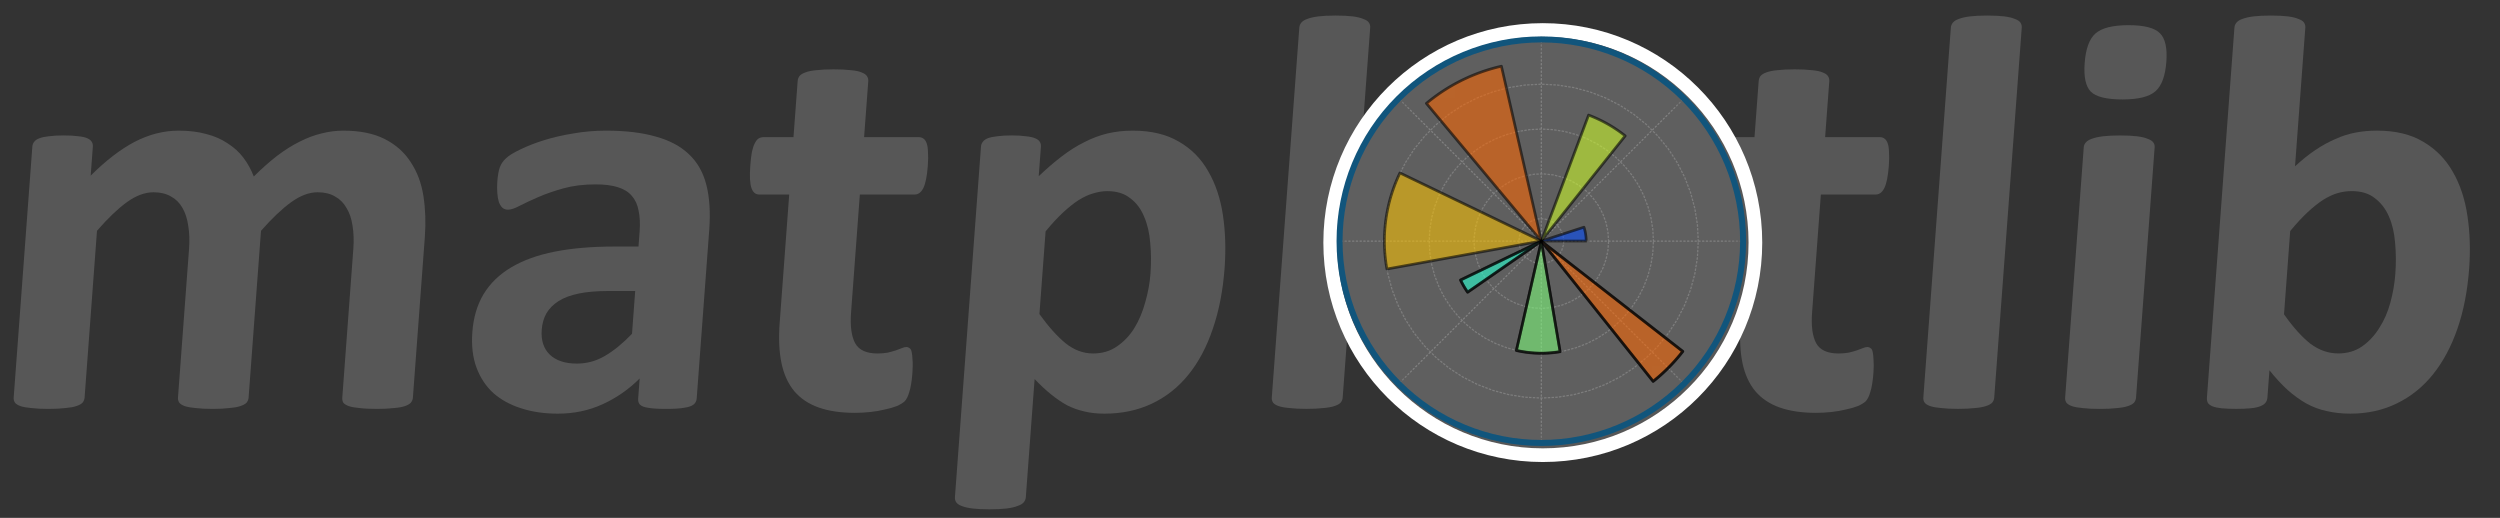 <svg xmlns="http://www.w3.org/2000/svg" width="140" height="29" viewBox="0 0 140 29" fill="none"><rect x="0" y="0" width="140" height="29" fill="#333333" stroke="none"/><path d="M23.122 22.267C23.114 22.372 23.076 22.467 23.006 22.551C22.938 22.624 22.828 22.687 22.677 22.74C22.526 22.793 22.324 22.829 22.07 22.85C21.816 22.882 21.494 22.898 21.106 22.898C20.707 22.898 20.382 22.882 20.133 22.85C19.882 22.829 19.68 22.793 19.526 22.74C19.383 22.687 19.283 22.624 19.225 22.551C19.179 22.467 19.16 22.372 19.168 22.267L19.787 13.933C19.822 13.461 19.807 13.03 19.742 12.641C19.686 12.253 19.575 11.922 19.406 11.649C19.248 11.365 19.033 11.15 18.761 11.003C18.499 10.845 18.174 10.767 17.786 10.767C17.313 10.767 16.822 10.95 16.311 11.318C15.8 11.686 15.236 12.221 14.616 12.925L13.921 22.267C13.914 22.372 13.875 22.467 13.806 22.551C13.737 22.624 13.622 22.687 13.461 22.74C13.31 22.793 13.108 22.829 12.854 22.85C12.6 22.882 12.283 22.898 11.905 22.898C11.517 22.898 11.197 22.882 10.948 22.85C10.697 22.829 10.495 22.793 10.341 22.74C10.198 22.687 10.098 22.624 10.04 22.551C9.984 22.467 9.959 22.372 9.967 22.267L10.587 13.933C10.622 13.461 10.607 13.03 10.541 12.641C10.486 12.253 10.379 11.922 10.221 11.649C10.063 11.365 9.848 11.15 9.576 11.003C9.304 10.845 8.979 10.767 8.601 10.767C8.118 10.767 7.621 10.95 7.11 11.318C6.6 11.686 6.04 12.221 5.431 12.925L4.737 22.267C4.729 22.372 4.69 22.467 4.621 22.551C4.552 22.624 4.438 22.687 4.276 22.74C4.125 22.793 3.923 22.829 3.669 22.85C3.415 22.882 3.093 22.898 2.705 22.898C2.316 22.898 1.997 22.882 1.747 22.85C1.497 22.829 1.295 22.793 1.141 22.74C0.998 22.687 0.897 22.624 0.84 22.551C0.783 22.467 0.759 22.372 0.766 22.267L1.811 8.214C1.819 8.109 1.852 8.02 1.91 7.947C1.969 7.863 2.068 7.794 2.209 7.742C2.349 7.689 2.525 7.652 2.737 7.631C2.96 7.6 3.234 7.584 3.56 7.584C3.896 7.584 4.173 7.6 4.391 7.631C4.61 7.652 4.776 7.689 4.887 7.742C5.009 7.794 5.093 7.863 5.14 7.947C5.187 8.02 5.206 8.109 5.199 8.214L5.078 9.837C5.918 8.997 6.736 8.367 7.534 7.947C8.343 7.526 9.167 7.316 10.008 7.316C10.585 7.316 11.1 7.379 11.553 7.505C12.007 7.621 12.403 7.794 12.743 8.025C13.095 8.246 13.39 8.514 13.629 8.829C13.868 9.144 14.062 9.496 14.212 9.884C14.666 9.433 15.104 9.044 15.527 8.719C15.961 8.393 16.38 8.13 16.783 7.931C17.198 7.721 17.603 7.568 17.999 7.474C18.406 7.369 18.814 7.316 19.224 7.316C20.159 7.316 20.934 7.474 21.552 7.789C22.169 8.104 22.652 8.535 23 9.081C23.359 9.617 23.596 10.247 23.71 10.971C23.824 11.696 23.851 12.463 23.791 13.272L23.122 22.267Z" fill="#575757"></path><path d="M39.015 22.315C39.004 22.462 38.943 22.577 38.831 22.661C38.72 22.745 38.548 22.803 38.314 22.834C38.091 22.877 37.758 22.898 37.317 22.898C36.844 22.898 36.499 22.877 36.282 22.834C36.074 22.803 35.926 22.745 35.838 22.661C35.76 22.577 35.727 22.462 35.738 22.315L35.821 21.196C35.197 21.816 34.499 22.299 33.728 22.645C32.967 22.992 32.135 23.165 31.232 23.165C30.486 23.165 29.805 23.066 29.19 22.866C28.584 22.677 28.065 22.393 27.631 22.015C27.208 21.627 26.892 21.149 26.682 20.582C26.472 20.015 26.395 19.353 26.451 18.597C26.512 17.777 26.722 17.068 27.082 16.47C27.453 15.861 27.968 15.362 28.627 14.973C29.297 14.574 30.112 14.28 31.072 14.091C32.031 13.902 33.135 13.807 34.385 13.807H35.756L35.819 12.957C35.852 12.515 35.833 12.132 35.763 11.806C35.704 11.47 35.578 11.192 35.384 10.971C35.201 10.751 34.94 10.588 34.601 10.483C34.273 10.378 33.856 10.325 33.352 10.325C32.691 10.325 32.092 10.399 31.556 10.546C31.03 10.693 30.561 10.856 30.149 11.034C29.736 11.213 29.388 11.376 29.104 11.523C28.831 11.67 28.61 11.743 28.442 11.743C28.326 11.743 28.224 11.707 28.135 11.633C28.056 11.56 27.991 11.455 27.938 11.318C27.895 11.181 27.866 11.013 27.849 10.814C27.832 10.614 27.833 10.394 27.851 10.152C27.875 9.827 27.921 9.569 27.987 9.38C28.054 9.191 28.166 9.023 28.324 8.876C28.483 8.719 28.753 8.55 29.134 8.372C29.515 8.183 29.959 8.01 30.464 7.852C30.97 7.695 31.515 7.568 32.099 7.474C32.695 7.369 33.303 7.316 33.923 7.316C35.025 7.316 35.957 7.427 36.718 7.647C37.49 7.857 38.111 8.188 38.582 8.64C39.053 9.081 39.378 9.653 39.557 10.357C39.736 11.061 39.789 11.896 39.718 12.862L39.015 22.315ZM35.571 16.296H34.058C33.418 16.296 32.868 16.344 32.409 16.438C31.951 16.533 31.573 16.674 31.275 16.864C30.977 17.053 30.75 17.284 30.593 17.557C30.448 17.819 30.362 18.124 30.336 18.471C30.293 19.059 30.442 19.521 30.785 19.857C31.138 20.193 31.645 20.361 32.307 20.361C32.863 20.361 33.383 20.219 33.867 19.936C34.36 19.652 34.869 19.237 35.393 18.691L35.571 16.296Z" fill="#575757"></path><path d="M51.095 20.882C51.06 21.344 51.002 21.701 50.92 21.953C50.85 22.195 50.764 22.368 50.661 22.473C50.56 22.567 50.411 22.657 50.216 22.741C50.032 22.814 49.812 22.877 49.556 22.93C49.31 22.993 49.038 23.04 48.742 23.072C48.456 23.103 48.166 23.119 47.872 23.119C47.084 23.119 46.409 23.019 45.846 22.82C45.283 22.62 44.828 22.316 44.48 21.906C44.133 21.486 43.894 20.961 43.763 20.33C43.631 19.7 43.597 18.954 43.661 18.093L44.196 10.893H42.511C42.311 10.893 42.168 10.773 42.081 10.531C41.995 10.279 41.973 9.864 42.016 9.287C42.038 8.982 42.068 8.725 42.105 8.515C42.152 8.305 42.206 8.142 42.267 8.026C42.329 7.9 42.399 7.811 42.476 7.758C42.564 7.706 42.66 7.68 42.765 7.68H44.435L44.669 4.545C44.676 4.439 44.71 4.345 44.768 4.261C44.838 4.177 44.948 4.109 45.099 4.056C45.261 3.993 45.469 3.951 45.722 3.93C45.987 3.899 46.309 3.883 46.687 3.883C47.076 3.883 47.395 3.899 47.645 3.93C47.906 3.951 48.107 3.993 48.25 4.056C48.393 4.109 48.493 4.177 48.549 4.261C48.606 4.345 48.631 4.439 48.623 4.545L48.39 7.68H51.446C51.551 7.68 51.638 7.706 51.708 7.758C51.788 7.811 51.85 7.9 51.893 8.026C51.937 8.142 51.962 8.305 51.967 8.515C51.983 8.725 51.979 8.982 51.957 9.287C51.914 9.864 51.831 10.279 51.707 10.531C51.584 10.773 51.422 10.893 51.223 10.893H48.151L47.66 17.495C47.603 18.261 47.681 18.839 47.893 19.228C48.107 19.606 48.523 19.795 49.143 19.795C49.353 19.795 49.543 19.779 49.714 19.747C49.885 19.706 50.035 19.663 50.164 19.622C50.305 19.569 50.418 19.527 50.505 19.495C50.602 19.453 50.688 19.432 50.761 19.432C50.824 19.432 50.88 19.453 50.93 19.495C50.99 19.527 51.032 19.6 51.055 19.716C51.079 19.821 51.094 19.968 51.101 20.157C51.119 20.346 51.116 20.588 51.095 20.882Z" fill="#575757"></path><path d="M68.576 15.036C68.483 16.286 68.262 17.415 67.914 18.423C67.577 19.421 67.125 20.272 66.558 20.976C65.991 21.679 65.311 22.22 64.516 22.598C63.721 22.976 62.83 23.165 61.843 23.165C61.433 23.165 61.058 23.123 60.718 23.039C60.387 22.966 60.065 22.85 59.751 22.693C59.448 22.525 59.148 22.32 58.851 22.078C58.554 21.837 58.25 21.553 57.938 21.227L57.446 27.844C57.438 27.949 57.399 28.044 57.33 28.128C57.261 28.212 57.145 28.28 56.984 28.333C56.832 28.396 56.629 28.443 56.375 28.475C56.12 28.506 55.799 28.522 55.41 28.522C55.022 28.522 54.703 28.506 54.453 28.475C54.203 28.443 54.002 28.396 53.849 28.333C53.706 28.28 53.606 28.212 53.549 28.128C53.492 28.044 53.468 27.949 53.476 27.844L54.935 8.214C54.943 8.109 54.976 8.02 55.034 7.947C55.093 7.863 55.187 7.794 55.317 7.742C55.457 7.689 55.633 7.652 55.845 7.631C56.068 7.6 56.342 7.584 56.668 7.584C56.983 7.584 57.244 7.6 57.452 7.631C57.671 7.652 57.842 7.689 57.964 7.742C58.096 7.794 58.186 7.863 58.232 7.947C58.279 8.02 58.299 8.109 58.291 8.214L58.168 9.869C58.609 9.448 59.035 9.081 59.447 8.766C59.871 8.44 60.295 8.172 60.72 7.962C61.146 7.742 61.578 7.579 62.017 7.474C62.466 7.369 62.937 7.316 63.431 7.316C64.46 7.316 65.322 7.521 66.016 7.931C66.711 8.33 67.258 8.881 67.657 9.585C68.067 10.289 68.342 11.108 68.483 12.043C68.624 12.977 68.654 13.975 68.576 15.036ZM64.427 15.32C64.471 14.721 64.466 14.149 64.413 13.602C64.37 13.046 64.254 12.552 64.066 12.121C63.888 11.691 63.63 11.35 63.291 11.098C62.964 10.835 62.538 10.704 62.013 10.704C61.75 10.704 61.485 10.746 61.216 10.83C60.958 10.903 60.686 11.029 60.4 11.208C60.124 11.386 59.834 11.617 59.529 11.901C59.225 12.184 58.899 12.536 58.553 12.957L58.208 17.588C58.713 18.292 59.203 18.838 59.678 19.227C60.154 19.605 60.665 19.794 61.211 19.794C61.726 19.794 62.171 19.663 62.548 19.4C62.935 19.137 63.26 18.796 63.522 18.376C63.785 17.945 63.989 17.462 64.134 16.927C64.289 16.391 64.387 15.855 64.427 15.32Z" fill="#575757"></path><path d="M75.19 22.266C75.182 22.371 75.144 22.465 75.075 22.549C75.006 22.623 74.891 22.686 74.73 22.738C74.579 22.791 74.376 22.828 74.123 22.849C73.868 22.88 73.547 22.896 73.158 22.896C72.77 22.896 72.451 22.88 72.201 22.849C71.95 22.828 71.748 22.791 71.595 22.738C71.451 22.686 71.351 22.623 71.293 22.549C71.237 22.465 71.212 22.371 71.22 22.266L72.761 1.549C72.768 1.444 72.807 1.349 72.876 1.265C72.945 1.181 73.056 1.113 73.207 1.06C73.369 0.997 73.577 0.95 73.832 0.918C74.086 0.887 74.407 0.871 74.796 0.871C75.185 0.871 75.504 0.887 75.754 0.918C76.003 0.95 76.199 0.997 76.342 1.06C76.495 1.113 76.6 1.181 76.657 1.265C76.714 1.349 76.739 1.444 76.731 1.549L75.19 22.266Z" fill="#575757"></path><path d="M93.904 15.099C93.815 16.296 93.576 17.389 93.188 18.376C92.799 19.363 92.258 20.214 91.564 20.928C90.87 21.642 90.026 22.194 89.031 22.582C88.035 22.971 86.892 23.165 85.6 23.165C84.35 23.165 83.276 22.992 82.378 22.645C81.479 22.299 80.75 21.795 80.19 21.133C79.63 20.471 79.239 19.657 79.017 18.691C78.794 17.725 78.729 16.622 78.822 15.383C78.911 14.185 79.149 13.093 79.538 12.106C79.938 11.108 80.484 10.257 81.177 9.554C81.871 8.839 82.71 8.288 83.695 7.899C84.69 7.511 85.833 7.316 87.125 7.316C88.386 7.316 89.465 7.49 90.364 7.836C91.263 8.172 91.987 8.671 92.537 9.333C93.097 9.995 93.488 10.809 93.71 11.775C93.932 12.741 93.997 13.849 93.904 15.099ZM89.812 15.257C89.863 14.563 89.853 13.928 89.78 13.35C89.719 12.762 89.573 12.253 89.342 11.822C89.112 11.392 88.785 11.056 88.362 10.814C87.949 10.572 87.412 10.451 86.75 10.451C86.162 10.451 85.639 10.562 85.182 10.782C84.725 10.992 84.339 11.307 84.025 11.728C83.71 12.137 83.458 12.636 83.267 13.224C83.088 13.802 82.97 14.464 82.915 15.209C82.863 15.903 82.873 16.543 82.945 17.131C83.018 17.709 83.164 18.213 83.384 18.644C83.615 19.074 83.942 19.41 84.365 19.652C84.789 19.883 85.326 19.999 85.977 19.999C86.576 19.999 87.104 19.894 87.561 19.684C88.018 19.463 88.404 19.148 88.718 18.738C89.032 18.329 89.279 17.835 89.458 17.257C89.638 16.669 89.756 16.002 89.812 15.257Z" fill="#575757"></path><path d="M104.912 20.882C104.877 21.344 104.819 21.701 104.737 21.953C104.667 22.195 104.581 22.368 104.478 22.473C104.377 22.567 104.228 22.657 104.033 22.741C103.849 22.814 103.629 22.877 103.373 22.93C103.127 22.993 102.855 23.04 102.559 23.072C102.273 23.103 101.983 23.119 101.689 23.119C100.901 23.119 100.226 23.019 99.663 22.82C99.1 22.62 98.645 22.316 98.297 21.906C97.951 21.486 97.711 20.961 97.579 20.33C97.448 19.7 97.414 18.954 97.478 18.093L98.013 10.893H96.328C96.128 10.893 95.985 10.773 95.898 10.531C95.811 10.279 95.79 9.864 95.833 9.287C95.855 8.982 95.885 8.725 95.922 8.515C95.969 8.305 96.023 8.142 96.084 8.026C96.146 7.9 96.216 7.811 96.293 7.758C96.381 7.706 96.477 7.68 96.582 7.68H98.252L98.486 4.545C98.493 4.439 98.527 4.345 98.585 4.261C98.655 4.177 98.765 4.109 98.916 4.056C99.078 3.993 99.286 3.951 99.54 3.93C99.804 3.899 100.126 3.883 100.504 3.883C100.893 3.883 101.212 3.899 101.462 3.93C101.723 3.951 101.924 3.993 102.067 4.056C102.21 4.109 102.31 4.177 102.366 4.261C102.423 4.345 102.448 4.439 102.44 4.545L102.207 7.68H105.263C105.368 7.68 105.455 7.706 105.525 7.758C105.605 7.811 105.667 7.9 105.71 8.026C105.754 8.142 105.779 8.305 105.784 8.515C105.8 8.725 105.796 8.982 105.774 9.287C105.731 9.864 105.647 10.279 105.524 10.531C105.401 10.773 105.239 10.893 105.04 10.893H101.968L101.477 17.495C101.42 18.261 101.498 18.839 101.71 19.228C101.924 19.606 102.34 19.795 102.96 19.795C103.17 19.795 103.36 19.779 103.531 19.747C103.702 19.706 103.852 19.663 103.981 19.622C104.122 19.569 104.235 19.527 104.321 19.495C104.419 19.453 104.505 19.432 104.578 19.432C104.641 19.432 104.697 19.453 104.747 19.495C104.808 19.527 104.849 19.6 104.872 19.716C104.896 19.821 104.911 19.968 104.918 20.157C104.936 20.346 104.933 20.588 104.912 20.882Z" fill="#575757"></path><path d="M111.677 22.266C111.67 22.371 111.631 22.465 111.562 22.549C111.493 22.623 111.378 22.686 111.217 22.738C111.066 22.791 110.864 22.828 110.61 22.849C110.356 22.88 110.034 22.896 109.646 22.896C109.257 22.896 108.938 22.88 108.688 22.849C108.438 22.828 108.235 22.791 108.082 22.738C107.939 22.686 107.838 22.623 107.781 22.549C107.724 22.465 107.7 22.371 107.707 22.266L109.248 1.549C109.256 1.444 109.294 1.349 109.363 1.265C109.433 1.181 109.543 1.113 109.694 1.06C109.856 0.997 110.064 0.95 110.319 0.918C110.573 0.887 110.895 0.871 111.283 0.871C111.672 0.871 111.991 0.887 112.241 0.918C112.49 0.95 112.687 0.997 112.829 1.06C112.983 1.113 113.088 1.181 113.144 1.265C113.201 1.349 113.226 1.444 113.218 1.549L111.677 22.266Z" fill="#575757"></path><path d="M119.618 22.269C119.61 22.374 119.571 22.468 119.502 22.553C119.434 22.626 119.319 22.689 119.157 22.742C119.006 22.794 118.804 22.831 118.55 22.852C118.296 22.883 117.974 22.899 117.586 22.899C117.197 22.899 116.878 22.883 116.628 22.852C116.378 22.831 116.176 22.794 116.022 22.742C115.879 22.689 115.779 22.626 115.721 22.553C115.664 22.468 115.64 22.374 115.648 22.269L116.69 8.248C116.698 8.143 116.736 8.053 116.805 7.98C116.874 7.896 116.984 7.827 117.135 7.775C117.297 7.712 117.505 7.665 117.76 7.633C118.014 7.602 118.336 7.586 118.724 7.586C119.113 7.586 119.432 7.602 119.682 7.633C119.932 7.665 120.128 7.712 120.27 7.775C120.424 7.827 120.529 7.896 120.586 7.98C120.643 8.053 120.668 8.143 120.66 8.248L119.618 22.269ZM121.316 3.458C121.256 4.256 121.053 4.808 120.704 5.112C120.356 5.417 119.741 5.569 118.859 5.569C117.966 5.569 117.373 5.422 117.08 5.128C116.797 4.834 116.684 4.304 116.741 3.537C116.8 2.739 116.999 2.187 117.337 1.883C117.686 1.568 118.307 1.41 119.199 1.41C120.082 1.41 120.669 1.562 120.961 1.867C121.255 2.161 121.373 2.692 121.316 3.458Z" fill="#575757"></path><path d="M138.272 15.05C138.179 16.3 137.959 17.424 137.611 18.422C137.264 19.419 136.807 20.27 136.24 20.974C135.673 21.677 134.997 22.218 134.213 22.596C133.439 22.974 132.574 23.164 131.619 23.164C131.146 23.164 130.708 23.116 130.306 23.022C129.903 22.938 129.519 22.796 129.156 22.596C128.803 22.397 128.454 22.145 128.109 21.84C127.775 21.536 127.435 21.168 127.089 20.737L126.975 22.266C126.966 22.381 126.927 22.481 126.858 22.565C126.8 22.638 126.701 22.701 126.561 22.754C126.431 22.806 126.255 22.843 126.032 22.864C125.81 22.885 125.542 22.896 125.227 22.896C124.901 22.896 124.629 22.885 124.41 22.864C124.201 22.843 124.031 22.806 123.898 22.754C123.776 22.701 123.691 22.638 123.644 22.565C123.598 22.481 123.579 22.381 123.588 22.266L125.128 1.549C125.136 1.444 125.175 1.349 125.244 1.265C125.313 1.181 125.423 1.113 125.574 1.06C125.736 0.997 125.945 0.95 126.199 0.918C126.454 0.887 126.775 0.871 127.164 0.871C127.552 0.871 127.871 0.887 128.121 0.918C128.371 0.95 128.567 0.997 128.709 1.06C128.863 1.113 128.968 1.181 129.025 1.265C129.082 1.349 129.106 1.444 129.098 1.549L128.521 9.315C128.904 8.958 129.284 8.654 129.66 8.402C130.036 8.15 130.408 7.945 130.777 7.787C131.147 7.619 131.523 7.498 131.907 7.425C132.29 7.351 132.692 7.315 133.112 7.315C134.152 7.315 135.019 7.525 135.712 7.945C136.406 8.354 136.953 8.911 137.353 9.615C137.762 10.319 138.037 11.143 138.177 12.088C138.317 13.023 138.349 14.01 138.272 15.05ZM134.139 15.334C134.183 14.735 134.179 14.157 134.126 13.601C134.083 13.044 133.968 12.55 133.779 12.12C133.591 11.689 133.327 11.348 132.989 11.096C132.662 10.833 132.23 10.702 131.695 10.702C131.432 10.702 131.172 10.739 130.914 10.812C130.657 10.886 130.385 11.012 130.099 11.19C129.823 11.369 129.533 11.6 129.228 11.883C128.923 12.167 128.598 12.519 128.251 12.939L127.905 17.602C128.408 18.317 128.898 18.863 129.374 19.241C129.861 19.608 130.383 19.792 130.94 19.792C131.455 19.792 131.9 19.661 132.277 19.398C132.653 19.136 132.973 18.794 133.235 18.374C133.508 17.954 133.717 17.476 133.862 16.941C134.007 16.405 134.099 15.869 134.139 15.334Z" fill="#575757"></path><path d="M86.397 25.49C92.972 25.49 98.302 20.16 98.302 13.585C98.302 7.01 92.972 1.68 86.397 1.68C79.822 1.68 74.491 7.01 74.491 13.585C74.491 20.16 79.822 25.49 86.397 25.49Z" fill="#575757" stroke="white" stroke-width="0.766" stroke-miterlimit="100" stroke-linecap="round" stroke-linejoin="round"></path><path opacity="0.05" d="M86.314 24.797C89.311 24.797 92.185 23.607 94.304 21.488C96.423 19.369 97.614 16.495 97.614 13.498C97.614 10.502 96.423 7.628 94.304 5.509C92.185 3.39 89.311 2.199 86.314 2.199C83.318 2.199 80.444 3.39 78.325 5.509C76.206 7.628 75.015 10.502 75.015 13.498C75.015 16.495 76.206 19.369 78.325 21.488C80.444 23.607 83.318 24.797 86.314 24.797Z" fill="white"></path><mask id="mask0_5932_34114" style="mask-type:luminance" maskUnits="userSpaceOnUse" x="75" y="2" width="23" height="23"><path d="M86.314 24.801C89.311 24.801 92.185 23.611 94.304 21.492C96.423 19.373 97.614 16.499 97.614 13.502C97.614 10.506 96.423 7.631 94.304 5.513C92.185 3.394 89.311 2.203 86.314 2.203C83.318 2.203 80.444 3.394 78.325 5.513C76.206 7.631 75.015 10.506 75.015 13.502C75.015 16.499 76.206 19.373 78.325 21.492C80.444 23.611 83.318 24.801 86.314 24.801Z" fill="white"></path></mask><g mask="url(#mask0_5932_34114)"><path opacity="0.9" d="M86.314 13.504H97.614" stroke="#858585" stroke-width="0.069" stroke-linecap="round" stroke-linejoin="round" stroke-dasharray="0.07 0.14"></path></g><mask id="mask1_5932_34114" style="mask-type:luminance" maskUnits="userSpaceOnUse" x="75" y="2" width="23" height="23"><path d="M86.314 24.801C89.311 24.801 92.185 23.611 94.304 21.492C96.423 19.373 97.614 16.499 97.614 13.502C97.614 10.506 96.423 7.631 94.304 5.513C92.185 3.394 89.311 2.203 86.314 2.203C83.318 2.203 80.444 3.394 78.325 5.513C76.206 7.631 75.015 10.506 75.015 13.502C75.015 16.499 76.206 19.373 78.325 21.492C80.444 23.611 83.318 24.801 86.314 24.801Z" fill="white"></path></mask><g mask="url(#mask1_5932_34114)"><path opacity="0.9" d="M86.314 13.501L94.304 5.512" stroke="#858585" stroke-width="0.069" stroke-linecap="round" stroke-linejoin="round" stroke-dasharray="0.07 0.14"></path></g><mask id="mask2_5932_34114" style="mask-type:luminance" maskUnits="userSpaceOnUse" x="75" y="2" width="23" height="23"><path d="M86.314 24.801C89.311 24.801 92.185 23.611 94.304 21.492C96.423 19.373 97.614 16.499 97.614 13.502C97.614 10.506 96.423 7.631 94.304 5.513C92.185 3.394 89.311 2.203 86.314 2.203C83.318 2.203 80.444 3.394 78.325 5.513C76.206 7.631 75.015 10.506 75.015 13.502C75.015 16.499 76.206 19.373 78.325 21.492C80.444 23.611 83.318 24.801 86.314 24.801Z" fill="white"></path></mask><g mask="url(#mask2_5932_34114)"><path opacity="0.9" d="M86.314 13.502V2.203" stroke="#858585" stroke-width="0.069" stroke-linecap="round" stroke-linejoin="round" stroke-dasharray="0.07 0.14"></path></g><mask id="mask3_5932_34114" style="mask-type:luminance" maskUnits="userSpaceOnUse" x="75" y="2" width="23" height="23"><path d="M86.314 24.801C89.311 24.801 92.185 23.611 94.304 21.492C96.423 19.373 97.614 16.499 97.614 13.502C97.614 10.506 96.423 7.631 94.304 5.513C92.185 3.394 89.311 2.203 86.314 2.203C83.318 2.203 80.444 3.394 78.325 5.513C76.206 7.631 75.015 10.506 75.015 13.502C75.015 16.499 76.206 19.373 78.325 21.492C80.444 23.611 83.318 24.801 86.314 24.801Z" fill="white"></path></mask><g mask="url(#mask3_5932_34114)"><path opacity="0.9" d="M86.314 13.501L78.325 5.512" stroke="#858585" stroke-width="0.069" stroke-linecap="round" stroke-linejoin="round" stroke-dasharray="0.07 0.14"></path></g><mask id="mask4_5932_34114" style="mask-type:luminance" maskUnits="userSpaceOnUse" x="75" y="2" width="23" height="23"><path d="M86.314 24.801C89.311 24.801 92.185 23.611 94.304 21.492C96.423 19.373 97.614 16.499 97.614 13.502C97.614 10.506 96.423 7.631 94.304 5.513C92.185 3.394 89.311 2.203 86.314 2.203C83.318 2.203 80.444 3.394 78.325 5.513C76.206 7.631 75.015 10.506 75.015 13.502C75.015 16.499 76.206 19.373 78.325 21.492C80.444 23.611 83.318 24.801 86.314 24.801Z" fill="white"></path></mask><g mask="url(#mask4_5932_34114)"><path opacity="0.9" d="M86.314 13.504H75.015" stroke="#858585" stroke-width="0.069" stroke-linecap="round" stroke-linejoin="round" stroke-dasharray="0.07 0.14"></path></g><mask id="mask5_5932_34114" style="mask-type:luminance" maskUnits="userSpaceOnUse" x="75" y="2" width="23" height="23"><path d="M86.314 24.801C89.311 24.801 92.185 23.611 94.304 21.492C96.423 19.373 97.614 16.499 97.614 13.502C97.614 10.506 96.423 7.631 94.304 5.513C92.185 3.394 89.311 2.203 86.314 2.203C83.318 2.203 80.444 3.394 78.325 5.513C76.206 7.631 75.015 10.506 75.015 13.502C75.015 16.499 76.206 19.373 78.325 21.492C80.444 23.611 83.318 24.801 86.314 24.801Z" fill="white"></path></mask><g mask="url(#mask5_5932_34114)"><path opacity="0.9" d="M86.314 13.504L78.325 21.494" stroke="#858585" stroke-width="0.069" stroke-linecap="round" stroke-linejoin="round" stroke-dasharray="0.07 0.14"></path></g><mask id="mask6_5932_34114" style="mask-type:luminance" maskUnits="userSpaceOnUse" x="75" y="2" width="23" height="23"><path d="M86.314 24.801C89.311 24.801 92.185 23.611 94.304 21.492C96.423 19.373 97.614 16.499 97.614 13.502C97.614 10.506 96.423 7.631 94.304 5.513C92.185 3.394 89.311 2.203 86.314 2.203C83.318 2.203 80.444 3.394 78.325 5.513C76.206 7.631 75.015 10.506 75.015 13.502C75.015 16.499 76.206 19.373 78.325 21.492C80.444 23.611 83.318 24.801 86.314 24.801Z" fill="white"></path></mask><g mask="url(#mask6_5932_34114)"><path opacity="0.9" d="M86.314 13.504V24.803" stroke="#858585" stroke-width="0.069" stroke-linecap="round" stroke-linejoin="round" stroke-dasharray="0.07 0.14"></path></g><mask id="mask7_5932_34114" style="mask-type:luminance" maskUnits="userSpaceOnUse" x="75" y="2" width="23" height="23"><path d="M86.314 24.801C89.311 24.801 92.185 23.611 94.304 21.492C96.423 19.373 97.614 16.499 97.614 13.502C97.614 10.506 96.423 7.631 94.304 5.513C92.185 3.394 89.311 2.203 86.314 2.203C83.318 2.203 80.444 3.394 78.325 5.513C76.206 7.631 75.015 10.506 75.015 13.502C75.015 16.499 76.206 19.373 78.325 21.492C80.444 23.611 83.318 24.801 86.314 24.801Z" fill="white"></path></mask><g mask="url(#mask7_5932_34114)"><path opacity="0.9" d="M86.314 13.504L94.304 21.494" stroke="#858585" stroke-width="0.069" stroke-linecap="round" stroke-linejoin="round" stroke-dasharray="0.07 0.14"></path></g><mask id="mask8_5932_34114" style="mask-type:luminance" maskUnits="userSpaceOnUse" x="75" y="2" width="23" height="23"><path d="M86.314 24.801C89.311 24.801 92.185 23.611 94.304 21.492C96.423 19.373 97.614 16.499 97.614 13.502C97.614 10.506 96.423 7.631 94.304 5.513C92.185 3.394 89.311 2.203 86.314 2.203C83.318 2.203 80.444 3.394 78.325 5.513C76.206 7.631 75.015 10.506 75.015 13.502C75.015 16.499 76.206 19.373 78.325 21.492C80.444 23.611 83.318 24.801 86.314 24.801Z" fill="white"></path></mask><g mask="url(#mask8_5932_34114)"><path opacity="0.9" d="M87.57 13.502L87.533 13.199L87.423 12.913L87.247 12.662L87.016 12.462L86.744 12.323L86.446 12.254L86.14 12.259L85.844 12.338L85.576 12.487L85.353 12.695L85.186 12.952L85.086 13.242L85.06 13.546L85.108 13.848L85.227 14.13L85.411 14.375L85.649 14.567L85.927 14.697L86.227 14.755L86.532 14.739L86.825 14.649L87.087 14.492L87.304 14.275L87.461 14.013L87.551 13.72L87.57 13.502Z" stroke="#818181" stroke-width="0.069" stroke-miterlimit="100" stroke-linecap="square" stroke-linejoin="round" stroke-dasharray="0.07 0.14"></path></g><mask id="mask9_5932_34114" style="mask-type:luminance" maskUnits="userSpaceOnUse" x="75" y="2" width="23" height="23"><path d="M86.314 24.801C89.311 24.801 92.185 23.611 94.304 21.492C96.423 19.373 97.614 16.499 97.614 13.502C97.614 10.506 96.423 7.631 94.304 5.513C92.185 3.394 89.311 2.203 86.314 2.203C83.318 2.203 80.444 3.394 78.325 5.513C76.206 7.631 75.015 10.506 75.015 13.502C75.015 16.499 76.206 19.373 78.325 21.492C80.444 23.611 83.318 24.801 86.314 24.801Z" fill="white"></path></mask><g mask="url(#mask9_5932_34114)"><path opacity="0.9" d="M90.081 13.502L90.044 12.978L89.935 12.464L89.755 11.97L89.508 11.507L89.2 11.081L88.835 10.703L88.421 10.38L87.966 10.117L87.478 9.92L86.968 9.793L86.446 9.738L85.921 9.757L85.403 9.848L84.903 10.01L84.431 10.241L83.996 10.534L83.605 10.886L83.267 11.289L82.989 11.734L82.775 12.214L82.63 12.719L82.557 13.24V13.765L82.63 14.285L82.775 14.79L82.989 15.271L83.267 15.716L83.605 16.119L83.996 16.47L84.431 16.764L84.903 16.994L85.403 17.157L85.921 17.248L86.446 17.266L86.968 17.212L87.478 17.084L87.966 16.888L88.421 16.625L88.835 16.301L89.2 15.923L89.508 15.498L89.755 15.034L89.935 14.54L90.044 14.027L90.081 13.502Z" stroke="#818181" stroke-width="0.069" stroke-miterlimit="100" stroke-linecap="square" stroke-linejoin="round" stroke-dasharray="0.07 0.14"></path></g><mask id="mask10_5932_34114" style="mask-type:luminance" maskUnits="userSpaceOnUse" x="75" y="2" width="23" height="23"><path d="M86.314 24.801C89.311 24.801 92.185 23.611 94.304 21.492C96.423 19.373 97.614 16.499 97.614 13.502C97.614 10.506 96.423 7.631 94.304 5.513C92.185 3.394 89.311 2.203 86.314 2.203C83.318 2.203 80.444 3.394 78.325 5.513C76.206 7.631 75.015 10.506 75.015 13.502C75.015 16.499 76.206 19.373 78.325 21.492C80.444 23.611 83.318 24.801 86.314 24.801Z" fill="white"></path></mask><g mask="url(#mask10_5932_34114)"><path opacity="0.9" d="M92.592 13.504L92.557 12.848L92.454 12.199L92.284 11.564L92.049 10.951L91.751 10.365L91.393 9.814L90.979 9.304L90.515 8.839L90.004 8.425L89.453 8.068L88.868 7.769L88.254 7.534L87.62 7.364L86.971 7.261L86.314 7.227L85.658 7.261L85.009 7.364L84.375 7.534L83.761 7.769L83.176 8.068L82.625 8.425L82.114 8.839L81.65 9.304L81.236 9.814L80.878 10.365L80.58 10.951L80.344 11.564L80.174 12.199L80.072 12.848L80.037 13.504L80.072 14.16L80.174 14.809L80.344 15.444L80.58 16.057L80.878 16.642L81.236 17.194L81.65 17.704L82.114 18.169L82.625 18.582L83.176 18.94L83.761 19.238L84.375 19.474L85.009 19.644L85.658 19.747L86.314 19.781L86.971 19.747L87.62 19.644L88.254 19.474L88.868 19.238L89.453 18.94L90.004 18.582L90.515 18.169L90.979 17.704L91.393 17.194L91.751 16.642L92.049 16.057L92.284 15.444L92.454 14.809L92.557 14.16L92.592 13.504Z" stroke="#818181" stroke-width="0.069" stroke-miterlimit="100" stroke-linecap="square" stroke-linejoin="round" stroke-dasharray="0.07 0.14"></path></g><mask id="mask11_5932_34114" style="mask-type:luminance" maskUnits="userSpaceOnUse" x="75" y="2" width="23" height="23"><path d="M86.314 24.801C89.311 24.801 92.185 23.611 94.304 21.492C96.423 19.373 97.614 16.499 97.614 13.502C97.614 10.506 96.423 7.631 94.304 5.513C92.185 3.394 89.311 2.203 86.314 2.203C83.318 2.203 80.444 3.394 78.325 5.513C76.206 7.631 75.015 10.506 75.015 13.502C75.015 16.499 76.206 19.373 78.325 21.492C80.444 23.611 83.318 24.801 86.314 24.801Z" fill="white"></path></mask><g mask="url(#mask11_5932_34114)"><path opacity="0.9" d="M95.103 13.503L95.055 12.584L94.911 11.676L94.672 10.787L94.343 9.929L93.925 9.109L93.424 8.337L92.845 7.623L92.195 6.972L91.48 6.393L90.709 5.892L89.889 5.475L89.03 5.145L88.142 4.907L87.233 4.763L86.314 4.715L85.396 4.763L84.487 4.907L83.599 5.145L82.74 5.475L81.92 5.892L81.149 6.393L80.434 6.972L79.784 7.623L79.205 8.337L78.704 9.109L78.286 9.929L77.956 10.787L77.718 11.676L77.574 12.584L77.526 13.503L77.574 14.422L77.718 15.33L77.956 16.219L78.286 17.078L78.704 17.897L79.205 18.669L79.784 19.384L80.434 20.034L81.149 20.613L81.92 21.114L82.74 21.532L83.599 21.861L84.487 22.099L85.396 22.243L86.314 22.291L87.233 22.243L88.142 22.099L89.03 21.861L89.889 21.532L90.709 21.114L91.48 20.613L92.195 20.034L92.845 19.384L93.424 18.669L93.925 17.897L94.343 17.078L94.672 16.219L94.911 15.33L95.055 14.422L95.103 13.503Z" stroke="#818181" stroke-width="0.069" stroke-miterlimit="100" stroke-linecap="square" stroke-linejoin="round" stroke-dasharray="0.07 0.14"></path></g><g opacity="0.938"><mask id="mask12_5932_34114" style="mask-type:luminance" maskUnits="userSpaceOnUse" x="75" y="2" width="23" height="23"><path d="M86.314 24.794C89.311 24.794 92.185 23.603 94.304 21.484C96.423 19.365 97.614 16.491 97.614 13.494C97.614 10.498 96.423 7.624 94.304 5.505C92.185 3.386 89.311 2.195 86.314 2.195C83.318 2.195 80.444 3.386 78.325 5.505C76.206 7.624 75.015 10.498 75.015 13.494C75.015 16.491 76.206 19.365 78.325 21.484C80.444 23.603 83.318 24.794 86.314 24.794Z" fill="white"></path></mask><g mask="url(#mask12_5932_34114)"><path opacity="0.6" d="M86.314 13.498L86.338 13.491L86.362 13.483L86.386 13.475L86.41 13.467L86.434 13.46L86.458 13.452L86.481 13.444L86.505 13.436L86.529 13.429L86.553 13.421L86.577 13.413L86.601 13.405L86.625 13.398L86.649 13.39L86.673 13.382L86.697 13.374L86.72 13.367L86.744 13.359L86.768 13.351L86.792 13.343L86.816 13.336L86.84 13.328L86.864 13.32L86.888 13.312L86.911 13.305L86.935 13.297L86.959 13.289L86.983 13.281L87.007 13.274L87.031 13.266L87.055 13.258L87.079 13.25L87.102 13.242L87.126 13.235L87.15 13.227L87.174 13.219L87.198 13.211L87.222 13.204L87.246 13.196L87.27 13.188L87.293 13.18L87.317 13.173L87.341 13.165L87.365 13.157L87.389 13.149L87.413 13.142L87.437 13.134L87.461 13.126L87.484 13.118L87.508 13.111L87.532 13.103L87.556 13.095L87.58 13.087L87.604 13.079L87.628 13.072L87.652 13.064L87.676 13.056L87.7 13.049L87.723 13.041L87.747 13.033L87.771 13.025L87.795 13.018L87.819 13.01L87.843 13.002L87.867 12.994L87.891 12.986L87.914 12.979L87.938 12.971L87.962 12.963L87.986 12.955L88.01 12.948L88.034 12.94L88.058 12.932L88.082 12.924L88.105 12.917L88.129 12.909L88.153 12.901L88.177 12.893L88.201 12.886L88.225 12.878L88.249 12.87L88.273 12.862L88.296 12.854L88.32 12.847L88.344 12.839L88.368 12.831L88.392 12.823L88.416 12.816L88.44 12.808L88.464 12.8L88.487 12.793L88.511 12.785L88.535 12.777L88.559 12.769L88.583 12.761L88.607 12.754L88.631 12.746L88.655 12.738L88.679 12.73L88.702 12.723L88.705 12.73L88.707 12.738L88.71 12.745L88.712 12.753L88.714 12.76L88.717 12.768L88.719 12.775L88.721 12.783L88.723 12.79L88.726 12.798L88.728 12.806L88.73 12.813L88.732 12.821L88.734 12.828L88.736 12.836L88.738 12.844L88.74 12.851L88.743 12.859L88.745 12.867L88.746 12.874L88.748 12.882L88.75 12.889L88.752 12.897L88.754 12.905L88.756 12.912L88.758 12.92L88.76 12.928L88.761 12.935L88.763 12.943L88.765 12.951L88.767 12.959L88.768 12.966L88.77 12.974L88.772 12.982L88.773 12.989L88.775 12.997L88.776 13.005L88.778 13.013L88.779 13.02L88.781 13.028L88.782 13.036L88.784 13.044L88.785 13.051L88.787 13.059L88.788 13.067L88.789 13.075L88.791 13.082L88.792 13.09L88.793 13.098L88.794 13.106L88.796 13.114L88.797 13.121L88.798 13.129L88.799 13.137L88.8 13.145L88.801 13.153L88.802 13.16L88.803 13.168L88.805 13.176L88.805 13.184L88.806 13.192L88.807 13.2L88.808 13.207L88.809 13.215L88.81 13.223L88.811 13.231L88.812 13.239L88.813 13.247L88.813 13.254L88.814 13.262L88.815 13.27L88.816 13.278L88.816 13.286L88.817 13.294L88.818 13.302L88.818 13.309L88.819 13.317L88.819 13.325L88.82 13.333L88.82 13.341L88.821 13.349L88.821 13.357L88.822 13.364L88.822 13.372L88.823 13.38L88.823 13.388L88.823 13.396L88.823 13.404L88.824 13.412L88.824 13.42L88.824 13.428L88.825 13.435L88.825 13.443L88.825 13.451L88.825 13.459L88.825 13.467L88.825 13.475L88.825 13.483L88.825 13.491L88.825 13.499H88.8H88.775H88.75H88.725H88.7H88.675H88.65H88.624H88.599H88.574H88.549H88.524H88.499H88.474H88.449H88.424H88.398H88.373H88.348H88.323H88.298H88.273H88.248H88.223H88.198H88.172H88.147H88.122H88.097H88.072H88.047H88.022H87.997H87.972H87.947H87.921H87.896H87.871H87.846H87.821H87.796H87.771H87.746H87.721H87.695H87.67H87.645H87.62H87.595H87.57H87.545H87.52H87.495H87.469H87.444H87.419H87.394H87.369H87.344H87.319H87.294H87.269H87.243H87.218H87.193H87.168H87.143H87.118H87.093H87.068H87.043H87.017H86.992H86.967H86.942H86.917H86.892H86.867H86.842H86.817H86.791H86.766H86.741H86.716H86.691H86.666H86.641H86.616H86.591H86.566H86.54H86.515H86.49H86.465H86.44H86.415H86.39H86.365H86.34L86.314 13.498Z" fill="#004CFF" stroke="black" stroke-width="0.153" stroke-miterlimit="100" stroke-linejoin="round"></path></g></g><g opacity="0.938"><mask id="mask13_5932_34114" style="mask-type:luminance" maskUnits="userSpaceOnUse" x="75" y="2" width="23" height="23"><path d="M86.314 24.794C89.311 24.794 92.185 23.603 94.304 21.484C96.423 19.365 97.614 16.491 97.614 13.494C97.614 10.498 96.423 7.624 94.304 5.505C92.185 3.386 89.311 2.195 86.314 2.195C83.318 2.195 80.444 3.386 78.325 5.505C76.206 7.624 75.015 10.498 75.015 13.494C75.015 16.491 76.206 19.365 78.325 21.484C80.444 23.603 83.318 24.794 86.314 24.794Z" fill="white"></path></mask><g mask="url(#mask13_5932_34114)"><path opacity="0.6" d="M86.314 13.498L86.341 13.427L86.367 13.357L86.394 13.286L86.42 13.216L86.447 13.145L86.473 13.075L86.5 13.004L86.526 12.934L86.553 12.863L86.579 12.793L86.606 12.722L86.632 12.651L86.659 12.581L86.685 12.51L86.711 12.44L86.738 12.369L86.764 12.299L86.791 12.228L86.817 12.158L86.844 12.087L86.87 12.017L86.897 11.946L86.923 11.876L86.95 11.805L86.976 11.735L87.003 11.664L87.029 11.594L87.055 11.523L87.082 11.453L87.108 11.382L87.135 11.312L87.161 11.241L87.188 11.17L87.214 11.1L87.241 11.029L87.267 10.959L87.294 10.888L87.32 10.818L87.347 10.747L87.373 10.677L87.4 10.606L87.426 10.536L87.453 10.465L87.479 10.395L87.505 10.324L87.532 10.254L87.558 10.183L87.585 10.113L87.611 10.042L87.638 9.972L87.664 9.901L87.691 9.83L87.717 9.76L87.744 9.689L87.77 9.619L87.797 9.548L87.823 9.478L87.85 9.407L87.876 9.337L87.903 9.266L87.929 9.196L87.955 9.125L87.982 9.055L88.008 8.984L88.035 8.914L88.061 8.843L88.088 8.773L88.114 8.702L88.141 8.632L88.167 8.561L88.194 8.491L88.22 8.42L88.247 8.349L88.273 8.279L88.299 8.208L88.326 8.138L88.353 8.067L88.379 7.997L88.405 7.926L88.432 7.856L88.458 7.785L88.485 7.715L88.511 7.644L88.538 7.574L88.564 7.503L88.591 7.433L88.617 7.362L88.644 7.292L88.67 7.221L88.697 7.151L88.723 7.08L88.749 7.01L88.776 6.939L88.802 6.868L88.829 6.798L88.855 6.727L88.882 6.657L88.908 6.586L88.935 6.516L88.961 6.445L88.983 6.454L89.005 6.462L89.028 6.471L89.05 6.479L89.072 6.488L89.094 6.496L89.116 6.505L89.138 6.514L89.16 6.523L89.181 6.532L89.203 6.541L89.225 6.55L89.247 6.559L89.269 6.569L89.29 6.578L89.312 6.587L89.334 6.597L89.356 6.606L89.377 6.616L89.399 6.625L89.42 6.635L89.442 6.645L89.463 6.655L89.485 6.665L89.506 6.675L89.528 6.685L89.549 6.695L89.571 6.705L89.592 6.715L89.613 6.726L89.635 6.736L89.656 6.747L89.677 6.757L89.698 6.768L89.719 6.778L89.74 6.789L89.761 6.8L89.782 6.811L89.803 6.822L89.824 6.833L89.845 6.844L89.866 6.855L89.887 6.866L89.908 6.877L89.928 6.889L89.949 6.9L89.97 6.911L89.991 6.923L90.011 6.935L90.032 6.946L90.052 6.958L90.073 6.97L90.094 6.982L90.114 6.993L90.134 7.005L90.155 7.017L90.175 7.03L90.195 7.042L90.216 7.054L90.236 7.066L90.256 7.079L90.276 7.091L90.296 7.103L90.316 7.116L90.336 7.129L90.356 7.141L90.376 7.154L90.396 7.167L90.416 7.18L90.436 7.193L90.456 7.206L90.475 7.219L90.495 7.232L90.515 7.245L90.534 7.258L90.554 7.271L90.574 7.285L90.593 7.298L90.612 7.312L90.632 7.325L90.651 7.339L90.671 7.352L90.69 7.366L90.709 7.38L90.728 7.394L90.748 7.408L90.767 7.422L90.786 7.436L90.805 7.45L90.824 7.464L90.843 7.478L90.862 7.492L90.88 7.507L90.899 7.521L90.918 7.535L90.937 7.55L90.955 7.564L90.974 7.579L90.993 7.594L91.011 7.608L90.964 7.667L90.917 7.726L90.87 7.785L90.823 7.844L90.776 7.903L90.729 7.962L90.682 8.021L90.635 8.08L90.588 8.138L90.541 8.197L90.494 8.256L90.447 8.315L90.4 8.374L90.353 8.433L90.306 8.492L90.26 8.551L90.213 8.61L90.166 8.668L90.119 8.727L90.072 8.786L90.025 8.845L89.978 8.904L89.931 8.963L89.884 9.022L89.837 9.081L89.79 9.14L89.743 9.199L89.696 9.257L89.649 9.316L89.602 9.375L89.555 9.434L89.508 9.493L89.461 9.552L89.414 9.611L89.367 9.67L89.32 9.729L89.273 9.787L89.226 9.846L89.179 9.905L89.132 9.964L89.085 10.023L89.038 10.082L88.992 10.141L88.945 10.2L88.898 10.259L88.851 10.318L88.804 10.376L88.757 10.435L88.71 10.494L88.663 10.553L88.616 10.612L88.569 10.671L88.522 10.73L88.475 10.789L88.428 10.848L88.381 10.906L88.334 10.965L88.287 11.024L88.24 11.083L88.193 11.142L88.146 11.201L88.099 11.26L88.052 11.319L88.005 11.378L87.958 11.437L87.911 11.495L87.864 11.554L87.817 11.613L87.77 11.672L87.723 11.731L87.676 11.79L87.629 11.849L87.582 11.908L87.535 11.966L87.489 12.025L87.442 12.084L87.395 12.143L87.348 12.202L87.301 12.261L87.254 12.32L87.207 12.379L87.16 12.438L87.113 12.496L87.066 12.555L87.019 12.614L86.972 12.673L86.925 12.732L86.878 12.791L86.831 12.85L86.784 12.909L86.737 12.968L86.69 13.027L86.643 13.085L86.596 13.144L86.549 13.203L86.502 13.262L86.455 13.321L86.408 13.38L86.361 13.439L86.314 13.498Z" fill="#CEFF29" stroke="black" stroke-width="0.153" stroke-miterlimit="100" stroke-linejoin="round"></path></g></g><g opacity="0.938"><mask id="mask14_5932_34114" style="mask-type:luminance" maskUnits="userSpaceOnUse" x="75" y="2" width="23" height="23"><path d="M86.314 24.794C89.311 24.794 92.185 23.603 94.304 21.484C96.423 19.365 97.614 16.491 97.614 13.494C97.614 10.498 96.423 7.624 94.304 5.505C92.185 3.386 89.311 2.195 86.314 2.195C83.318 2.195 80.444 3.386 78.325 5.505C76.206 7.624 75.015 10.498 75.015 13.494C75.015 16.491 76.206 19.365 78.325 21.484C80.444 23.603 83.318 24.794 86.314 24.794Z" fill="white"></path></mask><g mask="url(#mask14_5932_34114)"><path opacity="0.6" d="M86.314 13.499L86.25 13.422L86.186 13.345L86.121 13.268L86.057 13.191L85.993 13.113L85.928 13.036L85.864 12.959L85.799 12.882L85.735 12.805L85.671 12.728L85.606 12.651L85.542 12.574L85.478 12.497L85.413 12.419L85.349 12.342L85.284 12.265L85.22 12.188L85.156 12.111L85.091 12.034L85.027 11.957L84.963 11.88L84.898 11.803L84.834 11.726L84.77 11.649L84.705 11.571L84.641 11.494L84.576 11.417L84.512 11.34L84.448 11.263L84.383 11.186L84.319 11.109L84.255 11.032L84.19 10.955L84.126 10.877L84.061 10.8L83.997 10.723L83.933 10.646L83.868 10.569L83.804 10.492L83.74 10.415L83.675 10.338L83.611 10.261L83.547 10.184L83.482 10.107L83.418 10.029L83.353 9.952L83.289 9.875L83.225 9.798L83.16 9.721L83.096 9.644L83.032 9.567L82.967 9.49L82.903 9.413L82.838 9.335L82.774 9.258L82.71 9.181L82.645 9.104L82.581 9.027L82.517 8.95L82.452 8.873L82.388 8.796L82.324 8.719L82.259 8.642L82.195 8.565L82.13 8.487L82.066 8.41L82.002 8.333L81.937 8.256L81.873 8.179L81.809 8.102L81.744 8.025L81.68 7.948L81.616 7.871L81.551 7.793L81.487 7.716L81.422 7.639L81.358 7.562L81.294 7.485L81.229 7.408L81.165 7.331L81.101 7.254L81.036 7.177L80.972 7.1L80.907 7.022L80.843 6.945L80.779 6.868L80.714 6.791L80.65 6.714L80.586 6.637L80.521 6.56L80.457 6.483L80.393 6.406L80.328 6.329L80.264 6.252L80.2 6.174L80.135 6.097L80.071 6.02L80.006 5.943L79.942 5.866L79.878 5.789L79.914 5.759L79.951 5.729L79.987 5.699L80.024 5.669L80.061 5.639L80.098 5.61L80.135 5.581L80.173 5.552L80.21 5.523L80.248 5.494L80.286 5.466L80.324 5.437L80.362 5.409L80.4 5.381L80.438 5.354L80.477 5.326L80.515 5.299L80.554 5.271L80.593 5.244L80.632 5.217L80.671 5.191L80.71 5.164L80.749 5.138L80.789 5.112L80.829 5.086L80.868 5.06L80.908 5.034L80.948 5.009L80.988 4.984L81.028 4.959L81.069 4.934L81.109 4.909L81.15 4.885L81.19 4.861L81.231 4.837L81.272 4.813L81.313 4.789L81.354 4.766L81.395 4.742L81.436 4.719L81.478 4.696L81.519 4.674L81.561 4.651L81.603 4.629L81.645 4.607L81.686 4.585L81.729 4.563L81.771 4.542L81.813 4.52L81.855 4.499L81.898 4.478L81.94 4.458L81.983 4.437L82.026 4.417L82.069 4.397L82.112 4.377L82.155 4.357L82.198 4.338L82.241 4.318L82.284 4.299L82.328 4.28L82.371 4.262L82.415 4.243L82.458 4.225L82.502 4.207L82.546 4.189L82.59 4.171L82.634 4.154L82.678 4.137L82.722 4.12L82.766 4.103L82.811 4.086L82.855 4.07L82.9 4.054L82.944 4.038L82.989 4.022L83.033 4.006L83.078 3.991L83.123 3.976L83.168 3.961L83.213 3.946L83.258 3.932L83.303 3.917L83.348 3.903L83.394 3.889L83.439 3.876L83.484 3.862L83.53 3.849L83.575 3.836L83.621 3.823L83.666 3.811L83.712 3.798L83.758 3.786L83.803 3.774L83.849 3.762L83.895 3.751L83.941 3.74L83.987 3.729L84.033 3.718L84.079 3.707L84.102 3.805L84.124 3.903L84.147 4.001L84.169 4.099L84.191 4.197L84.214 4.295L84.236 4.392L84.258 4.49L84.281 4.588L84.303 4.686L84.325 4.784L84.348 4.882L84.37 4.98L84.392 5.078L84.415 5.176L84.437 5.274L84.459 5.372L84.482 5.47L84.504 5.567L84.526 5.665L84.549 5.763L84.571 5.861L84.594 5.959L84.616 6.057L84.638 6.155L84.661 6.253L84.683 6.351L84.705 6.449L84.728 6.547L84.75 6.645L84.772 6.743L84.795 6.84L84.817 6.938L84.839 7.036L84.862 7.134L84.884 7.232L84.906 7.33L84.929 7.428L84.951 7.526L84.974 7.624L84.996 7.722L85.018 7.82L85.04 7.918L85.063 8.015L85.085 8.113L85.108 8.211L85.13 8.309L85.152 8.407L85.175 8.505L85.197 8.603L85.219 8.701L85.242 8.799L85.264 8.897L85.286 8.995L85.309 9.093L85.331 9.19L85.353 9.288L85.376 9.386L85.398 9.484L85.42 9.582L85.443 9.68L85.465 9.778L85.487 9.876L85.51 9.974L85.532 10.072L85.555 10.17L85.577 10.268L85.599 10.366L85.622 10.463L85.644 10.561L85.666 10.659L85.689 10.757L85.711 10.855L85.733 10.953L85.756 11.051L85.778 11.149L85.8 11.247L85.823 11.345L85.845 11.443L85.867 11.54L85.89 11.638L85.912 11.736L85.934 11.834L85.957 11.932L85.979 12.03L86.001 12.128L86.024 12.226L86.046 12.324L86.069 12.422L86.091 12.52L86.113 12.618L86.136 12.716L86.158 12.813L86.18 12.911L86.203 13.009L86.225 13.107L86.247 13.205L86.27 13.303L86.292 13.401L86.314 13.499Z" fill="#FF6800" stroke="black" stroke-width="0.153" stroke-miterlimit="100" stroke-linejoin="round"></path></g></g><g opacity="0.938"><mask id="mask15_5932_34114" style="mask-type:luminance" maskUnits="userSpaceOnUse" x="75" y="2" width="23" height="23"><path d="M86.314 24.794C89.311 24.794 92.185 23.603 94.304 21.484C96.423 19.365 97.614 16.491 97.614 13.494C97.614 10.498 96.423 7.624 94.304 5.505C92.185 3.386 89.311 2.195 86.314 2.195C83.318 2.195 80.444 3.386 78.325 5.505C76.206 7.624 75.015 10.498 75.015 13.494C75.015 16.491 76.206 19.365 78.325 21.484C80.444 23.603 83.318 24.794 86.314 24.794Z" fill="white"></path></mask><g mask="url(#mask15_5932_34114)"><path opacity="0.6" d="M86.314 13.496L86.228 13.512L86.141 13.528L86.055 13.544L85.969 13.559L85.882 13.575L85.796 13.591L85.709 13.606L85.623 13.622L85.536 13.638L85.45 13.653L85.363 13.669L85.277 13.685L85.19 13.7L85.104 13.716L85.017 13.732L84.931 13.748L84.844 13.763L84.758 13.779L84.671 13.795L84.585 13.81L84.499 13.826L84.412 13.842L84.326 13.857L84.239 13.873L84.153 13.889L84.066 13.905L83.98 13.92L83.893 13.936L83.807 13.952L83.72 13.967L83.634 13.983L83.547 13.999L83.461 14.014L83.374 14.03L83.288 14.046L83.201 14.062L83.115 14.077L83.028 14.093L82.942 14.109L82.856 14.124L82.769 14.14L82.683 14.156L82.596 14.171L82.51 14.187L82.423 14.203L82.337 14.218L82.25 14.234L82.164 14.25L82.077 14.265L81.991 14.281L81.904 14.297L81.818 14.313L81.731 14.328L81.645 14.344L81.558 14.36L81.472 14.375L81.386 14.391L81.299 14.407L81.213 14.422L81.126 14.438L81.04 14.454L80.953 14.47L80.867 14.485L80.78 14.501L80.694 14.517L80.607 14.532L80.521 14.548L80.434 14.564L80.348 14.579L80.261 14.595L80.175 14.611L80.089 14.626L80.002 14.642L79.916 14.658L79.829 14.674L79.743 14.689L79.656 14.705L79.57 14.721L79.483 14.736L79.397 14.752L79.31 14.768L79.224 14.783L79.137 14.799L79.051 14.815L78.965 14.831L78.878 14.846L78.791 14.862L78.705 14.877L78.619 14.893L78.532 14.909L78.446 14.925L78.359 14.94L78.273 14.956L78.186 14.972L78.1 14.987L78.013 15.003L77.927 15.019L77.84 15.034L77.754 15.05L77.667 15.066L77.658 15.011L77.648 14.957L77.639 14.903L77.631 14.848L77.622 14.793L77.614 14.739L77.607 14.684L77.6 14.629L77.593 14.575L77.586 14.52L77.58 14.465L77.574 14.41L77.568 14.355L77.563 14.3L77.558 14.245L77.554 14.19L77.549 14.135L77.546 14.08L77.542 14.025L77.539 13.97L77.536 13.915L77.534 13.859L77.532 13.804L77.53 13.749L77.528 13.694L77.527 13.639L77.527 13.583L77.526 13.528L77.526 13.473L77.527 13.418L77.527 13.363L77.528 13.307L77.53 13.252L77.531 13.197L77.533 13.142L77.536 13.087L77.539 13.031L77.542 12.976L77.545 12.921L77.549 12.866L77.553 12.811L77.558 12.756L77.562 12.701L77.567 12.646L77.573 12.591L77.579 12.536L77.585 12.481L77.592 12.427L77.599 12.372L77.606 12.317L77.613 12.262L77.621 12.208L77.629 12.153L77.638 12.098L77.647 12.044L77.656 11.99L77.666 11.935L77.676 11.881L77.686 11.827L77.697 11.773L77.708 11.718L77.719 11.664L77.731 11.61L77.743 11.556L77.755 11.503L77.768 11.449L77.781 11.395L77.794 11.342L77.808 11.288L77.822 11.235L77.837 11.181L77.851 11.128L77.866 11.075L77.882 11.022L77.897 10.969L77.914 10.916L77.93 10.864L77.947 10.811L77.964 10.758L77.981 10.706L77.999 10.654L78.017 10.601L78.035 10.55L78.054 10.498L78.073 10.446L78.092 10.394L78.112 10.342L78.132 10.291L78.152 10.239L78.173 10.188L78.194 10.137L78.215 10.086L78.237 10.035L78.258 9.985L78.281 9.934L78.303 9.884L78.326 9.834L78.349 9.783L78.373 9.733L78.397 9.684L78.476 9.722L78.555 9.76L78.634 9.798L78.713 9.836L78.792 9.874L78.872 9.912L78.951 9.951L79.03 9.989L79.109 10.027L79.188 10.065L79.267 10.103L79.347 10.141L79.426 10.179L79.505 10.217L79.584 10.256L79.663 10.294L79.743 10.332L79.822 10.37L79.901 10.408L79.98 10.446L80.059 10.484L80.138 10.523L80.218 10.561L80.297 10.599L80.376 10.637L80.455 10.675L80.534 10.713L80.614 10.751L80.693 10.789L80.772 10.828L80.851 10.866L80.93 10.904L81.009 10.942L81.089 10.98L81.168 11.018L81.247 11.056L81.326 11.094L81.405 11.133L81.484 11.171L81.564 11.209L81.643 11.247L81.722 11.285L81.801 11.323L81.88 11.361L81.96 11.399L82.039 11.438L82.118 11.476L82.197 11.514L82.276 11.552L82.356 11.59L82.435 11.628L82.514 11.666L82.593 11.704L82.672 11.743L82.751 11.781L82.831 11.819L82.91 11.857L82.989 11.895L83.068 11.933L83.147 11.971L83.227 12.01L83.306 12.048L83.385 12.086L83.464 12.124L83.543 12.162L83.622 12.2L83.701 12.238L83.781 12.277L83.86 12.315L83.939 12.353L84.018 12.391L84.097 12.429L84.177 12.467L84.256 12.505L84.335 12.543L84.414 12.582L84.493 12.62L84.573 12.658L84.652 12.696L84.731 12.734L84.81 12.772L84.889 12.81L84.968 12.848L85.048 12.887L85.127 12.925L85.206 12.963L85.285 13.001L85.364 13.039L85.444 13.077L85.523 13.115L85.602 13.153L85.681 13.192L85.76 13.23L85.839 13.268L85.918 13.306L85.998 13.344L86.077 13.382L86.156 13.42L86.235 13.459L86.314 13.496Z" fill="#FFC400" stroke="black" stroke-width="0.153" stroke-miterlimit="100" stroke-linejoin="round"></path></g></g><mask id="mask16_5932_34114" style="mask-type:luminance" maskUnits="userSpaceOnUse" x="75" y="2" width="23" height="23"><path d="M86.314 24.794C89.311 24.794 92.185 23.603 94.304 21.484C96.423 19.365 97.614 16.491 97.614 13.494C97.614 10.498 96.423 7.624 94.304 5.505C92.185 3.386 89.311 2.195 86.314 2.195C83.318 2.195 80.444 3.386 78.325 5.505C76.206 7.624 75.015 10.498 75.015 13.494C75.015 16.491 76.206 19.365 78.325 21.484C80.444 23.603 83.318 24.794 86.314 24.794Z" fill="white"></path></mask><g mask="url(#mask16_5932_34114)"><path opacity="0.6" d="M86.314 13.496L86.273 13.525L86.232 13.553L86.191 13.582L86.149 13.611L86.108 13.639L86.067 13.668L86.025 13.696L85.984 13.725L85.943 13.754L85.902 13.782L85.86 13.811L85.819 13.839L85.778 13.868L85.737 13.896L85.695 13.925L85.654 13.954L85.613 13.982L85.571 14.011L85.53 14.039L85.489 14.068L85.448 14.097L85.406 14.125L85.365 14.154L85.324 14.182L85.282 14.211L85.241 14.24L85.2 14.268L85.159 14.297L85.117 14.325L85.076 14.354L85.035 14.383L84.993 14.411L84.952 14.44L84.911 14.468L84.87 14.497L84.828 14.526L84.787 14.554L84.746 14.583L84.704 14.611L84.663 14.64L84.622 14.669L84.581 14.697L84.539 14.726L84.498 14.754L84.457 14.783L84.415 14.812L84.374 14.84L84.333 14.869L84.292 14.897L84.25 14.926L84.209 14.955L84.168 14.983L84.127 15.012L84.085 15.04L84.044 15.069L84.003 15.098L83.961 15.126L83.92 15.155L83.879 15.183L83.838 15.212L83.796 15.241L83.755 15.269L83.714 15.298L83.672 15.326L83.631 15.355L83.59 15.383L83.549 15.412L83.507 15.441L83.466 15.469L83.425 15.498L83.383 15.527L83.342 15.555L83.301 15.584L83.26 15.612L83.218 15.641L83.177 15.669L83.136 15.698L83.095 15.727L83.053 15.755L83.012 15.784L82.971 15.812L82.93 15.841L82.888 15.87L82.847 15.898L82.806 15.927L82.764 15.956L82.723 15.984L82.682 16.013L82.641 16.041L82.599 16.07L82.558 16.099L82.517 16.127L82.475 16.156L82.434 16.184L82.393 16.213L82.352 16.241L82.31 16.27L82.269 16.299L82.228 16.327L82.186 16.356L82.182 16.349L82.177 16.343L82.173 16.336L82.168 16.33L82.164 16.323L82.16 16.317L82.155 16.31L82.151 16.304L82.146 16.297L82.142 16.291L82.138 16.284L82.133 16.277L82.129 16.271L82.124 16.264L82.12 16.258L82.116 16.251L82.112 16.245L82.107 16.238L82.103 16.231L82.099 16.225L82.094 16.218L82.09 16.212L82.086 16.205L82.082 16.198L82.077 16.192L82.073 16.185L82.069 16.178L82.065 16.172L82.061 16.165L82.056 16.158L82.052 16.151L82.048 16.145L82.044 16.138L82.04 16.131L82.035 16.125L82.031 16.118L82.027 16.111L82.023 16.105L82.019 16.098L82.015 16.091L82.011 16.084L82.007 16.078L82.003 16.071L81.999 16.064L81.995 16.057L81.991 16.05L81.987 16.044L81.983 16.037L81.979 16.03L81.975 16.023L81.971 16.016L81.967 16.009L81.963 16.003L81.959 15.996L81.955 15.989L81.951 15.982L81.947 15.975L81.943 15.968L81.939 15.961L81.936 15.955L81.932 15.948L81.928 15.941L81.924 15.934L81.92 15.927L81.916 15.92L81.913 15.913L81.909 15.906L81.905 15.899L81.901 15.893L81.897 15.886L81.894 15.879L81.89 15.872L81.886 15.865L81.883 15.858L81.879 15.851L81.875 15.844L81.871 15.837L81.868 15.83L81.864 15.823L81.861 15.816L81.857 15.809L81.853 15.802L81.85 15.795L81.846 15.788L81.843 15.781L81.839 15.774L81.835 15.767L81.832 15.76L81.828 15.753L81.825 15.746L81.821 15.739L81.818 15.732L81.814 15.725L81.811 15.717L81.807 15.71L81.804 15.703L81.8 15.696L81.797 15.689L81.793 15.682L81.79 15.675L81.835 15.653L81.88 15.631L81.926 15.61L81.971 15.588L82.016 15.566L82.061 15.544L82.107 15.522L82.152 15.501L82.197 15.479L82.242 15.457L82.288 15.435L82.333 15.413L82.378 15.392L82.423 15.37L82.469 15.348L82.514 15.326L82.559 15.304L82.604 15.283L82.65 15.261L82.695 15.239L82.74 15.217L82.785 15.195L82.831 15.174L82.876 15.152L82.921 15.13L82.966 15.108L83.011 15.087L83.057 15.065L83.102 15.043L83.147 15.021L83.192 14.999L83.238 14.978L83.283 14.956L83.328 14.934L83.374 14.912L83.419 14.89L83.464 14.869L83.509 14.847L83.554 14.825L83.6 14.803L83.645 14.781L83.69 14.76L83.735 14.738L83.781 14.716L83.826 14.694L83.871 14.673L83.916 14.651L83.962 14.629L84.007 14.607L84.052 14.585L84.097 14.564L84.143 14.542L84.188 14.52L84.233 14.498L84.278 14.476L84.324 14.455L84.369 14.433L84.414 14.411L84.459 14.389L84.505 14.367L84.55 14.346L84.595 14.324L84.64 14.302L84.686 14.28L84.731 14.259L84.776 14.237L84.821 14.215L84.867 14.193L84.912 14.171L84.957 14.15L85.002 14.128L85.047 14.106L85.093 14.084L85.138 14.062L85.183 14.041L85.228 14.019L85.274 13.997L85.319 13.975L85.364 13.954L85.409 13.932L85.455 13.91L85.5 13.888L85.545 13.866L85.591 13.845L85.636 13.823L85.681 13.801L85.726 13.779L85.771 13.757L85.817 13.736L85.862 13.714L85.907 13.692L85.952 13.67L85.998 13.649L86.043 13.627L86.088 13.605L86.133 13.583L86.179 13.561L86.224 13.54L86.269 13.518L86.314 13.496Z" fill="#29FFCE" stroke="black" stroke-width="0.153" stroke-miterlimit="100" stroke-linejoin="round"></path></g><g opacity="0.938"><mask id="mask17_5932_34114" style="mask-type:luminance" maskUnits="userSpaceOnUse" x="75" y="2" width="23" height="23"><path d="M86.314 24.794C89.311 24.794 92.185 23.603 94.304 21.484C96.423 19.365 97.614 16.491 97.614 13.494C97.614 10.498 96.423 7.624 94.304 5.505C92.185 3.386 89.311 2.195 86.314 2.195C83.318 2.195 80.444 3.386 78.325 5.505C76.206 7.624 75.015 10.498 75.015 13.494C75.015 16.491 76.206 19.365 78.325 21.484C80.444 23.603 83.318 24.794 86.314 24.794Z" fill="white"></path></mask><g mask="url(#mask17_5932_34114)"><path opacity="0.6" d="M86.314 13.496L86.325 13.558L86.335 13.62L86.346 13.682L86.356 13.744L86.367 13.806L86.377 13.867L86.388 13.929L86.398 13.991L86.409 14.053L86.419 14.115L86.43 14.177L86.441 14.239L86.451 14.301L86.462 14.363L86.472 14.424L86.483 14.486L86.493 14.548L86.504 14.61L86.514 14.672L86.525 14.734L86.535 14.796L86.546 14.858L86.556 14.919L86.567 14.981L86.577 15.043L86.588 15.105L86.598 15.167L86.609 15.229L86.619 15.291L86.63 15.353L86.64 15.415L86.651 15.476L86.661 15.538L86.672 15.6L86.682 15.662L86.693 15.724L86.703 15.786L86.714 15.848L86.724 15.91L86.735 15.972L86.745 16.033L86.756 16.095L86.766 16.157L86.777 16.219L86.787 16.281L86.798 16.343L86.808 16.405L86.819 16.467L86.83 16.529L86.84 16.59L86.851 16.652L86.861 16.714L86.872 16.776L86.882 16.838L86.893 16.9L86.903 16.962L86.914 17.024L86.924 17.085L86.935 17.147L86.945 17.209L86.956 17.271L86.966 17.333L86.977 17.395L86.987 17.457L86.998 17.519L87.008 17.581L87.019 17.642L87.029 17.704L87.04 17.766L87.05 17.828L87.061 17.89L87.071 17.952L87.082 18.014L87.092 18.076L87.103 18.137L87.113 18.199L87.124 18.261L87.135 18.323L87.145 18.385L87.156 18.447L87.166 18.509L87.177 18.571L87.187 18.633L87.198 18.695L87.208 18.756L87.219 18.818L87.229 18.88L87.24 18.942L87.25 19.004L87.261 19.066L87.271 19.128L87.282 19.19L87.292 19.252L87.303 19.313L87.313 19.375L87.324 19.437L87.334 19.499L87.345 19.561L87.355 19.623L87.366 19.685L87.341 19.689L87.317 19.693L87.293 19.697L87.268 19.701L87.244 19.704L87.22 19.708L87.195 19.711L87.171 19.715L87.146 19.718L87.122 19.721L87.097 19.724L87.073 19.727L87.049 19.73L87.024 19.733L87 19.736L86.975 19.738L86.951 19.741L86.926 19.744L86.901 19.746L86.877 19.748L86.852 19.75L86.828 19.752L86.803 19.754L86.779 19.756L86.754 19.758L86.73 19.76L86.705 19.761L86.68 19.763L86.656 19.764L86.631 19.765L86.606 19.767L86.582 19.768L86.557 19.769L86.533 19.77L86.508 19.77L86.483 19.771L86.459 19.772L86.434 19.772L86.409 19.773L86.385 19.773L86.36 19.773L86.335 19.773L86.311 19.773L86.286 19.773L86.261 19.773L86.237 19.773L86.212 19.773L86.188 19.772L86.163 19.771L86.138 19.771L86.114 19.77L86.089 19.769L86.064 19.768L86.04 19.767L86.015 19.766L85.99 19.765L85.966 19.764L85.941 19.762L85.917 19.761L85.892 19.759L85.867 19.757L85.843 19.756L85.818 19.754L85.794 19.752L85.769 19.75L85.745 19.747L85.72 19.745L85.695 19.743L85.671 19.74L85.646 19.738L85.622 19.735L85.597 19.732L85.573 19.73L85.549 19.727L85.524 19.723L85.5 19.72L85.475 19.717L85.451 19.714L85.426 19.71L85.402 19.707L85.377 19.703L85.353 19.699L85.329 19.695L85.305 19.692L85.28 19.688L85.256 19.683L85.232 19.679L85.207 19.675L85.183 19.671L85.159 19.666L85.135 19.662L85.11 19.657L85.086 19.652L85.062 19.647L85.038 19.642L85.014 19.637L84.99 19.632L84.966 19.627L84.942 19.621L84.917 19.616L84.931 19.555L84.945 19.494L84.959 19.432L84.973 19.371L84.987 19.31L85.001 19.249L85.015 19.188L85.029 19.126L85.043 19.065L85.057 19.004L85.071 18.943L85.085 18.882L85.099 18.82L85.113 18.759L85.127 18.698L85.141 18.637L85.155 18.576L85.169 18.514L85.183 18.453L85.197 18.392L85.211 18.331L85.225 18.27L85.239 18.208L85.253 18.147L85.267 18.086L85.281 18.025L85.295 17.964L85.308 17.902L85.323 17.841L85.337 17.78L85.35 17.719L85.364 17.658L85.378 17.596L85.392 17.535L85.406 17.474L85.42 17.413L85.434 17.352L85.448 17.29L85.462 17.229L85.476 17.168L85.49 17.107L85.504 17.046L85.518 16.984L85.532 16.923L85.546 16.862L85.56 16.801L85.574 16.74L85.588 16.678L85.602 16.617L85.616 16.556L85.63 16.495L85.644 16.434L85.658 16.372L85.672 16.311L85.686 16.25L85.7 16.189L85.714 16.128L85.728 16.066L85.742 16.005L85.755 15.944L85.769 15.883L85.784 15.822L85.797 15.76L85.811 15.699L85.825 15.638L85.839 15.577L85.853 15.516L85.867 15.454L85.881 15.393L85.895 15.332L85.909 15.271L85.923 15.21L85.937 15.148L85.951 15.087L85.965 15.026L85.979 14.965L85.993 14.904L86.007 14.842L86.021 14.781L86.035 14.72L86.049 14.659L86.063 14.598L86.077 14.536L86.091 14.475L86.105 14.414L86.119 14.353L86.133 14.292L86.147 14.23L86.161 14.169L86.175 14.108L86.189 14.047L86.203 13.986L86.216 13.925L86.23 13.863L86.244 13.802L86.258 13.741L86.272 13.68L86.286 13.618L86.3 13.557L86.314 13.496Z" fill="#7DFF7A" stroke="black" stroke-width="0.153" stroke-miterlimit="100" stroke-linejoin="round"></path></g></g><g opacity="0.938"><mask id="mask18_5932_34114" style="mask-type:luminance" maskUnits="userSpaceOnUse" x="75" y="2" width="23" height="23"><path d="M86.314 24.794C89.311 24.794 92.185 23.603 94.304 21.484C96.423 19.365 97.614 16.491 97.614 13.494C97.614 10.498 96.423 7.624 94.304 5.505C92.185 3.386 89.311 2.195 86.314 2.195C83.318 2.195 80.444 3.386 78.325 5.505C76.206 7.624 75.015 10.498 75.015 13.494C75.015 16.491 76.206 19.365 78.325 21.484C80.444 23.603 83.318 24.794 86.314 24.794Z" fill="white"></path></mask><g mask="url(#mask18_5932_34114)"><path opacity="0.6" d="M86.314 13.496L86.394 13.558L86.473 13.62L86.552 13.681L86.631 13.743L86.71 13.805L86.79 13.867L86.869 13.928L86.948 13.99L87.027 14.052L87.107 14.114L87.186 14.175L87.265 14.237L87.344 14.299L87.424 14.36L87.503 14.422L87.582 14.484L87.661 14.546L87.74 14.607L87.82 14.669L87.899 14.731L87.978 14.793L88.057 14.854L88.136 14.916L88.216 14.978L88.295 15.04L88.374 15.101L88.453 15.163L88.533 15.225L88.612 15.286L88.691 15.348L88.77 15.41L88.85 15.472L88.929 15.533L89.008 15.595L89.087 15.657L89.166 15.719L89.246 15.78L89.325 15.842L89.404 15.904L89.483 15.966L89.562 16.027L89.642 16.089L89.721 16.151L89.8 16.212L89.879 16.274L89.959 16.336L90.038 16.398L90.117 16.459L90.196 16.521L90.275 16.583L90.355 16.645L90.434 16.706L90.513 16.768L90.592 16.83L90.672 16.892L90.751 16.953L90.83 17.015L90.909 17.077L90.989 17.139L91.068 17.2L91.147 17.262L91.226 17.324L91.305 17.386L91.385 17.447L91.464 17.509L91.543 17.571L91.622 17.632L91.701 17.694L91.781 17.756L91.86 17.818L91.939 17.879L92.018 17.941L92.098 18.003L92.177 18.065L92.256 18.126L92.335 18.188L92.415 18.25L92.494 18.311L92.573 18.373L92.652 18.435L92.731 18.497L92.811 18.558L92.89 18.62L92.969 18.682L93.048 18.744L93.127 18.805L93.207 18.867L93.286 18.929L93.365 18.991L93.444 19.052L93.524 19.114L93.603 19.176L93.682 19.238L93.761 19.299L93.841 19.361L93.92 19.423L93.999 19.485L94.078 19.546L94.157 19.608L94.237 19.67L94.222 19.688L94.207 19.707L94.193 19.726L94.178 19.744L94.163 19.763L94.148 19.781L94.134 19.799L94.119 19.818L94.104 19.836L94.089 19.855L94.074 19.873L94.059 19.891L94.044 19.91L94.029 19.928L94.013 19.946L93.998 19.964L93.983 19.982L93.968 20L93.952 20.018L93.937 20.036L93.922 20.054L93.906 20.072L93.891 20.09L93.875 20.108L93.859 20.125L93.844 20.143L93.828 20.161L93.812 20.179L93.797 20.196L93.781 20.214L93.765 20.231L93.749 20.249L93.733 20.266L93.717 20.284L93.701 20.301L93.685 20.319L93.669 20.336L93.653 20.353L93.637 20.371L93.621 20.388L93.604 20.405L93.588 20.422L93.572 20.439L93.555 20.456L93.539 20.474L93.522 20.491L93.506 20.507L93.489 20.524L93.473 20.541L93.456 20.558L93.439 20.575L93.423 20.592L93.406 20.608L93.389 20.625L93.372 20.642L93.356 20.658L93.339 20.675L93.322 20.691L93.305 20.708L93.288 20.724L93.271 20.741L93.254 20.757L93.236 20.773L93.219 20.79L93.202 20.806L93.185 20.822L93.168 20.838L93.15 20.855L93.133 20.871L93.115 20.887L93.098 20.903L93.081 20.919L93.063 20.935L93.046 20.95L93.028 20.966L93.01 20.982L92.993 20.998L92.975 21.014L92.957 21.029L92.939 21.045L92.922 21.06L92.904 21.076L92.886 21.091L92.868 21.107L92.85 21.122L92.832 21.138L92.814 21.153L92.796 21.168L92.778 21.184L92.76 21.199L92.742 21.214L92.723 21.229L92.705 21.244L92.687 21.259L92.669 21.274L92.65 21.289L92.632 21.304L92.613 21.319L92.595 21.334L92.576 21.349L92.514 21.27L92.451 21.192L92.389 21.113L92.326 21.035L92.263 20.956L92.201 20.877L92.138 20.799L92.076 20.72L92.013 20.642L91.95 20.563L91.888 20.485L91.825 20.406L91.762 20.328L91.7 20.249L91.637 20.171L91.575 20.092L91.512 20.014L91.449 19.935L91.387 19.857L91.324 19.778L91.261 19.7L91.199 19.621L91.136 19.543L91.074 19.464L91.011 19.385L90.948 19.307L90.886 19.228L90.823 19.15L90.76 19.071L90.698 18.993L90.635 18.914L90.573 18.836L90.51 18.757L90.447 18.679L90.385 18.6L90.322 18.522L90.26 18.443L90.197 18.365L90.134 18.286L90.072 18.208L90.009 18.129L89.946 18.05L89.884 17.972L89.821 17.893L89.758 17.815L89.696 17.736L89.633 17.658L89.571 17.579L89.508 17.501L89.445 17.422L89.383 17.344L89.32 17.265L89.258 17.187L89.195 17.108L89.132 17.03L89.07 16.951L89.007 16.873L88.945 16.794L88.882 16.716L88.819 16.637L88.757 16.559L88.694 16.48L88.631 16.401L88.569 16.323L88.506 16.244L88.444 16.166L88.381 16.087L88.318 16.009L88.256 15.93L88.193 15.852L88.13 15.773L88.068 15.695L88.005 15.616L87.942 15.538L87.88 15.459L87.817 15.381L87.755 15.302L87.692 15.224L87.629 15.145L87.567 15.067L87.504 14.988L87.442 14.909L87.379 14.831L87.316 14.752L87.254 14.674L87.191 14.595L87.129 14.517L87.066 14.438L87.003 14.36L86.941 14.281L86.878 14.203L86.815 14.124L86.753 14.046L86.69 13.967L86.627 13.889L86.565 13.81L86.502 13.732L86.44 13.653L86.377 13.575L86.314 13.496Z" fill="#FF6800" stroke="black" stroke-width="0.153" stroke-miterlimit="100" stroke-linejoin="round"></path></g></g><path d="M86.314 24.805C89.311 24.805 92.185 23.615 94.304 21.496C96.423 19.377 97.614 16.503 97.614 13.506C97.614 10.51 96.423 7.635 94.304 5.516C92.185 3.398 89.311 2.207 86.314 2.207C83.318 2.207 80.444 3.398 78.325 5.516C76.206 7.635 75.015 10.51 75.015 13.506C75.015 16.503 76.206 19.377 78.325 21.496C80.444 23.615 83.318 24.805 86.314 24.805Z" stroke="#11557C" stroke-width="0.336" stroke-miterlimit="100000" stroke-linecap="square"></path><g opacity="0.938"><path opacity="0.6" d="M86.314 13.512L86.273 13.54L86.232 13.569L86.191 13.598L86.149 13.626L86.108 13.655L86.067 13.683L86.025 13.712L85.984 13.741L85.943 13.769L85.902 13.798L85.86 13.826L85.819 13.855L85.778 13.883L85.737 13.912L85.695 13.941L85.654 13.969L85.613 13.998L85.571 14.027L85.53 14.055L85.489 14.084L85.448 14.112L85.406 14.141L85.365 14.169L85.324 14.198L85.282 14.227L85.241 14.255L85.2 14.284L85.159 14.312L85.117 14.341L85.076 14.37L85.035 14.398L84.993 14.427L84.952 14.455L84.911 14.484L84.87 14.513L84.828 14.541L84.787 14.57L84.746 14.598L84.704 14.627L84.663 14.656L84.622 14.684L84.581 14.713L84.539 14.741L84.498 14.77L84.457 14.799L84.415 14.827L84.374 14.856L84.333 14.884L84.292 14.913L84.25 14.942L84.209 14.97L84.168 14.999L84.127 15.027L84.085 15.056L84.044 15.085L84.003 15.113L83.961 15.142L83.92 15.17L83.879 15.199L83.838 15.228L83.796 15.256L83.755 15.285L83.714 15.313L83.672 15.342L83.631 15.371L83.59 15.399L83.549 15.428L83.507 15.456L83.466 15.485L83.425 15.514L83.383 15.542L83.342 15.571L83.301 15.599L83.26 15.628L83.218 15.656L83.177 15.685L83.136 15.714L83.095 15.742L83.053 15.771L83.012 15.8L82.971 15.828L82.929 15.857L82.888 15.885L82.847 15.914L82.806 15.943L82.764 15.971L82.723 16L82.682 16.028L82.641 16.057L82.599 16.085L82.558 16.114L82.517 16.143L82.475 16.171L82.434 16.2L82.393 16.229L82.352 16.257L82.31 16.286L82.269 16.314L82.228 16.343L82.186 16.372L82.182 16.365L82.177 16.358L82.173 16.352L82.168 16.346L82.164 16.339L82.16 16.332L82.155 16.326L82.151 16.319L82.146 16.313L82.142 16.306L82.138 16.3L82.133 16.293L82.129 16.287L82.124 16.28L82.12 16.273L82.116 16.267L82.112 16.26L82.107 16.254L82.103 16.247L82.099 16.24L82.094 16.234L82.09 16.227L82.086 16.221L82.082 16.214L82.077 16.207L82.073 16.201L82.069 16.194L82.065 16.187L82.061 16.18L82.056 16.174L82.052 16.167L82.048 16.16L82.044 16.154L82.04 16.147L82.035 16.14L82.031 16.134L82.027 16.127L82.023 16.12L82.019 16.113L82.015 16.107L82.011 16.1L82.007 16.093L82.003 16.086L81.999 16.079L81.995 16.073L81.991 16.066L81.987 16.059L81.983 16.052L81.979 16.046L81.975 16.039L81.971 16.032L81.967 16.025L81.963 16.018L81.959 16.011L81.955 16.005L81.951 15.998L81.947 15.991L81.943 15.984L81.939 15.977L81.936 15.97L81.932 15.963L81.928 15.957L81.924 15.95L81.92 15.943L81.916 15.936L81.913 15.929L81.909 15.922L81.905 15.915L81.901 15.908L81.897 15.901L81.894 15.894L81.89 15.887L81.886 15.88L81.883 15.873L81.879 15.866L81.875 15.86L81.871 15.852L81.868 15.845L81.864 15.838L81.861 15.832L81.857 15.825L81.853 15.818L81.85 15.81L81.846 15.803L81.842 15.796L81.839 15.79L81.835 15.782L81.832 15.775L81.828 15.768L81.825 15.761L81.821 15.754L81.818 15.747L81.814 15.74L81.811 15.733L81.807 15.726L81.804 15.719L81.8 15.712L81.797 15.705L81.793 15.698L81.79 15.691L81.835 15.669L81.88 15.647L81.926 15.625L81.971 15.603L82.016 15.582L82.061 15.56L82.107 15.538L82.152 15.516L82.197 15.494L82.242 15.473L82.288 15.451L82.333 15.429L82.378 15.407L82.423 15.385L82.469 15.364L82.514 15.342L82.559 15.32L82.604 15.298L82.65 15.277L82.695 15.255L82.74 15.233L82.785 15.211L82.831 15.189L82.876 15.168L82.921 15.146L82.966 15.124L83.011 15.102L83.057 15.08L83.102 15.059L83.147 15.037L83.192 15.015L83.238 14.993L83.283 14.971L83.328 14.95L83.373 14.928L83.419 14.906L83.464 14.884L83.509 14.863L83.554 14.841L83.6 14.819L83.645 14.797L83.69 14.775L83.735 14.754L83.781 14.732L83.826 14.71L83.871 14.688L83.916 14.666L83.962 14.645L84.007 14.623L84.052 14.601L84.097 14.579L84.143 14.557L84.188 14.536L84.233 14.514L84.278 14.492L84.324 14.47L84.369 14.448L84.414 14.427L84.459 14.405L84.505 14.383L84.55 14.361L84.595 14.34L84.64 14.318L84.686 14.296L84.731 14.274L84.776 14.252L84.821 14.231L84.867 14.209L84.912 14.187L84.957 14.165L85.002 14.143L85.047 14.122L85.093 14.1L85.138 14.078L85.183 14.056L85.228 14.034L85.274 14.013L85.319 13.991L85.364 13.969L85.409 13.947L85.455 13.926L85.5 13.904L85.545 13.882L85.591 13.86L85.636 13.838L85.681 13.817L85.726 13.795L85.771 13.773L85.817 13.751L85.862 13.729L85.907 13.708L85.952 13.686L85.998 13.664L86.043 13.642L86.088 13.62L86.133 13.599L86.179 13.577L86.224 13.555L86.269 13.533L86.314 13.512Z" stroke="black" stroke-width="0.153" stroke-miterlimit="100" stroke-linejoin="round"></path></g><path opacity="0.6" d="M86.314 13.512L86.325 13.574L86.335 13.636L86.346 13.697L86.356 13.759L86.367 13.821L86.377 13.883L86.388 13.945L86.398 14.007L86.409 14.069L86.419 14.131L86.43 14.193L86.441 14.254L86.451 14.316L86.462 14.378L86.472 14.44L86.483 14.502L86.493 14.564L86.504 14.626L86.514 14.688L86.525 14.749L86.535 14.811L86.546 14.873L86.556 14.935L86.567 14.997L86.577 15.059L86.588 15.121L86.598 15.183L86.609 15.245L86.619 15.306L86.63 15.368L86.64 15.43L86.651 15.492L86.661 15.554L86.672 15.616L86.682 15.678L86.693 15.74L86.703 15.802L86.714 15.863L86.724 15.925L86.735 15.987L86.745 16.049L86.756 16.111L86.766 16.173L86.777 16.235L86.787 16.297L86.798 16.358L86.808 16.42L86.819 16.482L86.829 16.544L86.84 16.606L86.851 16.668L86.861 16.73L86.872 16.792L86.882 16.854L86.893 16.915L86.903 16.977L86.914 17.039L86.924 17.101L86.935 17.163L86.945 17.225L86.956 17.287L86.966 17.349L86.977 17.41L86.987 17.472L86.998 17.534L87.008 17.596L87.019 17.658L87.029 17.72L87.04 17.782L87.05 17.844L87.061 17.906L87.071 17.968L87.082 18.029L87.092 18.091L87.103 18.153L87.113 18.215L87.124 18.277L87.134 18.339L87.145 18.401L87.156 18.463L87.166 18.524L87.177 18.586L87.187 18.648L87.198 18.71L87.208 18.772L87.219 18.834L87.229 18.896L87.24 18.958L87.25 19.02L87.261 19.081L87.271 19.143L87.282 19.205L87.292 19.267L87.303 19.329L87.313 19.391L87.324 19.453L87.334 19.515L87.345 19.576L87.355 19.638L87.366 19.7L87.341 19.704L87.317 19.708L87.293 19.712L87.268 19.716L87.244 19.72L87.22 19.723L87.195 19.727L87.171 19.73L87.146 19.734L87.122 19.737L87.097 19.74L87.073 19.743L87.049 19.746L87.024 19.749L87 19.752L86.975 19.754L86.951 19.757L86.926 19.759L86.901 19.762L86.877 19.764L86.852 19.766L86.828 19.768L86.803 19.77L86.779 19.772L86.754 19.774L86.73 19.775L86.705 19.777L86.68 19.778L86.656 19.78L86.631 19.781L86.606 19.782L86.582 19.783L86.557 19.784L86.533 19.785L86.508 19.786L86.483 19.787L86.459 19.787L86.434 19.788L86.409 19.788L86.385 19.789L86.36 19.789L86.335 19.789L86.311 19.789L86.286 19.789L86.261 19.789L86.237 19.788L86.212 19.788L86.188 19.788L86.163 19.787L86.138 19.787L86.114 19.786L86.089 19.785L86.064 19.784L86.04 19.783L86.015 19.782L85.99 19.781L85.966 19.779L85.941 19.778L85.917 19.776L85.892 19.775L85.867 19.773L85.843 19.771L85.818 19.769L85.794 19.767L85.769 19.765L85.745 19.763L85.72 19.761L85.695 19.758L85.671 19.756L85.646 19.753L85.622 19.751L85.597 19.748L85.573 19.745L85.549 19.742L85.524 19.739L85.5 19.736L85.475 19.733L85.451 19.729L85.426 19.726L85.402 19.722L85.377 19.719L85.353 19.715L85.329 19.711L85.305 19.707L85.28 19.703L85.256 19.699L85.232 19.695L85.207 19.691L85.183 19.686L85.159 19.682L85.135 19.677L85.11 19.672L85.086 19.668L85.062 19.663L85.038 19.658L85.014 19.653L84.99 19.648L84.966 19.642L84.942 19.637L84.917 19.632L84.931 19.57L84.945 19.509L84.959 19.448L84.973 19.387L84.987 19.326L85.001 19.264L85.015 19.203L85.029 19.142L85.043 19.081L85.057 19.02L85.071 18.958L85.085 18.897L85.099 18.836L85.113 18.775L85.127 18.714L85.141 18.652L85.155 18.591L85.169 18.53L85.183 18.469L85.197 18.408L85.211 18.346L85.225 18.285L85.239 18.224L85.253 18.163L85.267 18.102L85.281 18.04L85.295 17.979L85.308 17.918L85.323 17.857L85.337 17.796L85.35 17.734L85.364 17.673L85.378 17.612L85.392 17.551L85.406 17.49L85.42 17.428L85.434 17.367L85.448 17.306L85.462 17.245L85.476 17.184L85.49 17.122L85.504 17.061L85.518 17L85.532 16.939L85.546 16.878L85.56 16.816L85.574 16.755L85.588 16.694L85.602 16.633L85.616 16.572L85.63 16.51L85.644 16.449L85.658 16.388L85.672 16.327L85.686 16.266L85.7 16.204L85.714 16.143L85.728 16.082L85.742 16.021L85.755 15.96L85.769 15.898L85.783 15.837L85.797 15.776L85.811 15.715L85.825 15.654L85.839 15.592L85.853 15.531L85.867 15.47L85.881 15.409L85.895 15.348L85.909 15.287L85.923 15.225L85.937 15.164L85.951 15.103L85.965 15.042L85.979 14.98L85.993 14.919L86.007 14.858L86.021 14.797L86.035 14.736L86.049 14.675L86.063 14.613L86.077 14.552L86.091 14.491L86.105 14.43L86.119 14.368L86.133 14.307L86.147 14.246L86.161 14.185L86.174 14.124L86.189 14.062L86.203 14.001L86.216 13.94L86.23 13.879L86.244 13.818L86.258 13.757L86.272 13.695L86.286 13.634L86.3 13.573L86.314 13.512Z" stroke="black" stroke-width="0.153" stroke-miterlimit="100" stroke-linejoin="round"></path><path opacity="0.6" d="M86.314 13.512L86.394 13.573L86.473 13.635L86.552 13.697L86.631 13.759L86.71 13.82L86.79 13.882L86.869 13.944L86.948 14.006L87.027 14.067L87.107 14.129L87.186 14.191L87.265 14.253L87.344 14.314L87.424 14.376L87.503 14.438L87.582 14.499L87.661 14.561L87.74 14.623L87.82 14.685L87.899 14.746L87.978 14.808L88.057 14.87L88.136 14.932L88.216 14.993L88.295 15.055L88.374 15.117L88.453 15.179L88.533 15.24L88.612 15.302L88.691 15.364L88.77 15.425L88.85 15.487L88.929 15.549L89.008 15.611L89.087 15.672L89.166 15.734L89.246 15.796L89.325 15.858L89.404 15.919L89.483 15.981L89.562 16.043L89.642 16.105L89.721 16.166L89.8 16.228L89.879 16.29L89.959 16.352L90.038 16.413L90.117 16.475L90.196 16.537L90.275 16.599L90.355 16.66L90.434 16.722L90.513 16.784L90.592 16.846L90.672 16.907L90.751 16.969L90.83 17.031L90.909 17.092L90.989 17.154L91.068 17.216L91.147 17.278L91.226 17.339L91.305 17.401L91.385 17.463L91.464 17.525L91.543 17.586L91.622 17.648L91.701 17.71L91.781 17.771L91.86 17.833L91.939 17.895L92.018 17.957L92.098 18.018L92.177 18.08L92.256 18.142L92.335 18.204L92.415 18.265L92.494 18.327L92.573 18.389L92.652 18.451L92.731 18.512L92.811 18.574L92.89 18.636L92.969 18.698L93.048 18.759L93.127 18.821L93.207 18.883L93.286 18.945L93.365 19.006L93.444 19.068L93.524 19.13L93.603 19.192L93.682 19.253L93.761 19.315L93.841 19.377L93.92 19.438L93.999 19.5L94.078 19.562L94.157 19.624L94.237 19.685L94.222 19.704L94.207 19.723L94.193 19.741L94.178 19.76L94.163 19.778L94.148 19.797L94.134 19.815L94.119 19.834L94.104 19.852L94.089 19.87L94.074 19.889L94.059 19.907L94.044 19.925L94.029 19.943L94.013 19.961L93.998 19.98L93.983 19.998L93.968 20.016L93.952 20.034L93.937 20.052L93.921 20.07L93.906 20.087L93.891 20.105L93.875 20.123L93.859 20.141L93.844 20.159L93.828 20.177L93.812 20.194L93.797 20.212L93.781 20.229L93.765 20.247L93.749 20.265L93.733 20.282L93.717 20.299L93.701 20.317L93.685 20.334L93.669 20.352L93.653 20.369L93.637 20.386L93.62 20.404L93.604 20.421L93.588 20.438L93.572 20.455L93.555 20.472L93.539 20.489L93.522 20.506L93.506 20.523L93.489 20.54L93.473 20.557L93.456 20.574L93.439 20.59L93.423 20.607L93.406 20.624L93.389 20.641L93.372 20.657L93.356 20.674L93.339 20.691L93.322 20.707L93.305 20.724L93.288 20.74L93.271 20.756L93.254 20.773L93.236 20.789L93.219 20.805L93.202 20.822L93.185 20.838L93.168 20.854L93.15 20.87L93.133 20.886L93.115 20.902L93.098 20.918L93.081 20.934L93.063 20.95L93.046 20.966L93.028 20.982L93.01 20.998L92.993 21.013L92.975 21.029L92.957 21.045L92.939 21.061L92.922 21.076L92.904 21.092L92.886 21.107L92.868 21.123L92.85 21.138L92.832 21.153L92.814 21.169L92.796 21.184L92.778 21.199L92.76 21.214L92.742 21.23L92.723 21.245L92.705 21.26L92.687 21.275L92.669 21.29L92.65 21.305L92.632 21.32L92.613 21.335L92.595 21.349L92.576 21.364L92.514 21.286L92.451 21.207L92.389 21.129L92.326 21.05L92.263 20.972L92.201 20.893L92.138 20.814L92.076 20.736L92.013 20.657L91.95 20.579L91.888 20.5L91.825 20.422L91.762 20.343L91.7 20.265L91.637 20.186L91.575 20.108L91.512 20.029L91.449 19.951L91.387 19.872L91.324 19.794L91.261 19.715L91.199 19.637L91.136 19.558L91.074 19.48L91.011 19.401L90.948 19.323L90.886 19.244L90.823 19.166L90.76 19.087L90.698 19.008L90.635 18.93L90.573 18.851L90.51 18.773L90.447 18.694L90.385 18.616L90.322 18.537L90.26 18.459L90.197 18.38L90.134 18.302L90.072 18.223L90.009 18.145L89.946 18.066L89.884 17.988L89.821 17.909L89.758 17.831L89.696 17.752L89.633 17.674L89.571 17.595L89.508 17.517L89.445 17.438L89.383 17.359L89.32 17.281L89.258 17.202L89.195 17.124L89.132 17.045L89.07 16.967L89.007 16.888L88.944 16.81L88.882 16.731L88.819 16.653L88.757 16.574L88.694 16.496L88.631 16.417L88.569 16.339L88.506 16.26L88.444 16.182L88.381 16.103L88.318 16.024L88.256 15.946L88.193 15.867L88.13 15.789L88.068 15.71L88.005 15.632L87.942 15.553L87.88 15.475L87.817 15.396L87.755 15.318L87.692 15.239L87.629 15.161L87.567 15.082L87.504 15.004L87.442 14.925L87.379 14.847L87.316 14.768L87.254 14.69L87.191 14.611L87.128 14.533L87.066 14.454L87.003 14.376L86.941 14.297L86.878 14.218L86.815 14.14L86.753 14.061L86.69 13.983L86.627 13.904L86.565 13.826L86.502 13.747L86.44 13.669L86.377 13.59L86.314 13.512Z" stroke="black" stroke-width="0.153" stroke-miterlimit="100" stroke-linejoin="round"></path></svg>